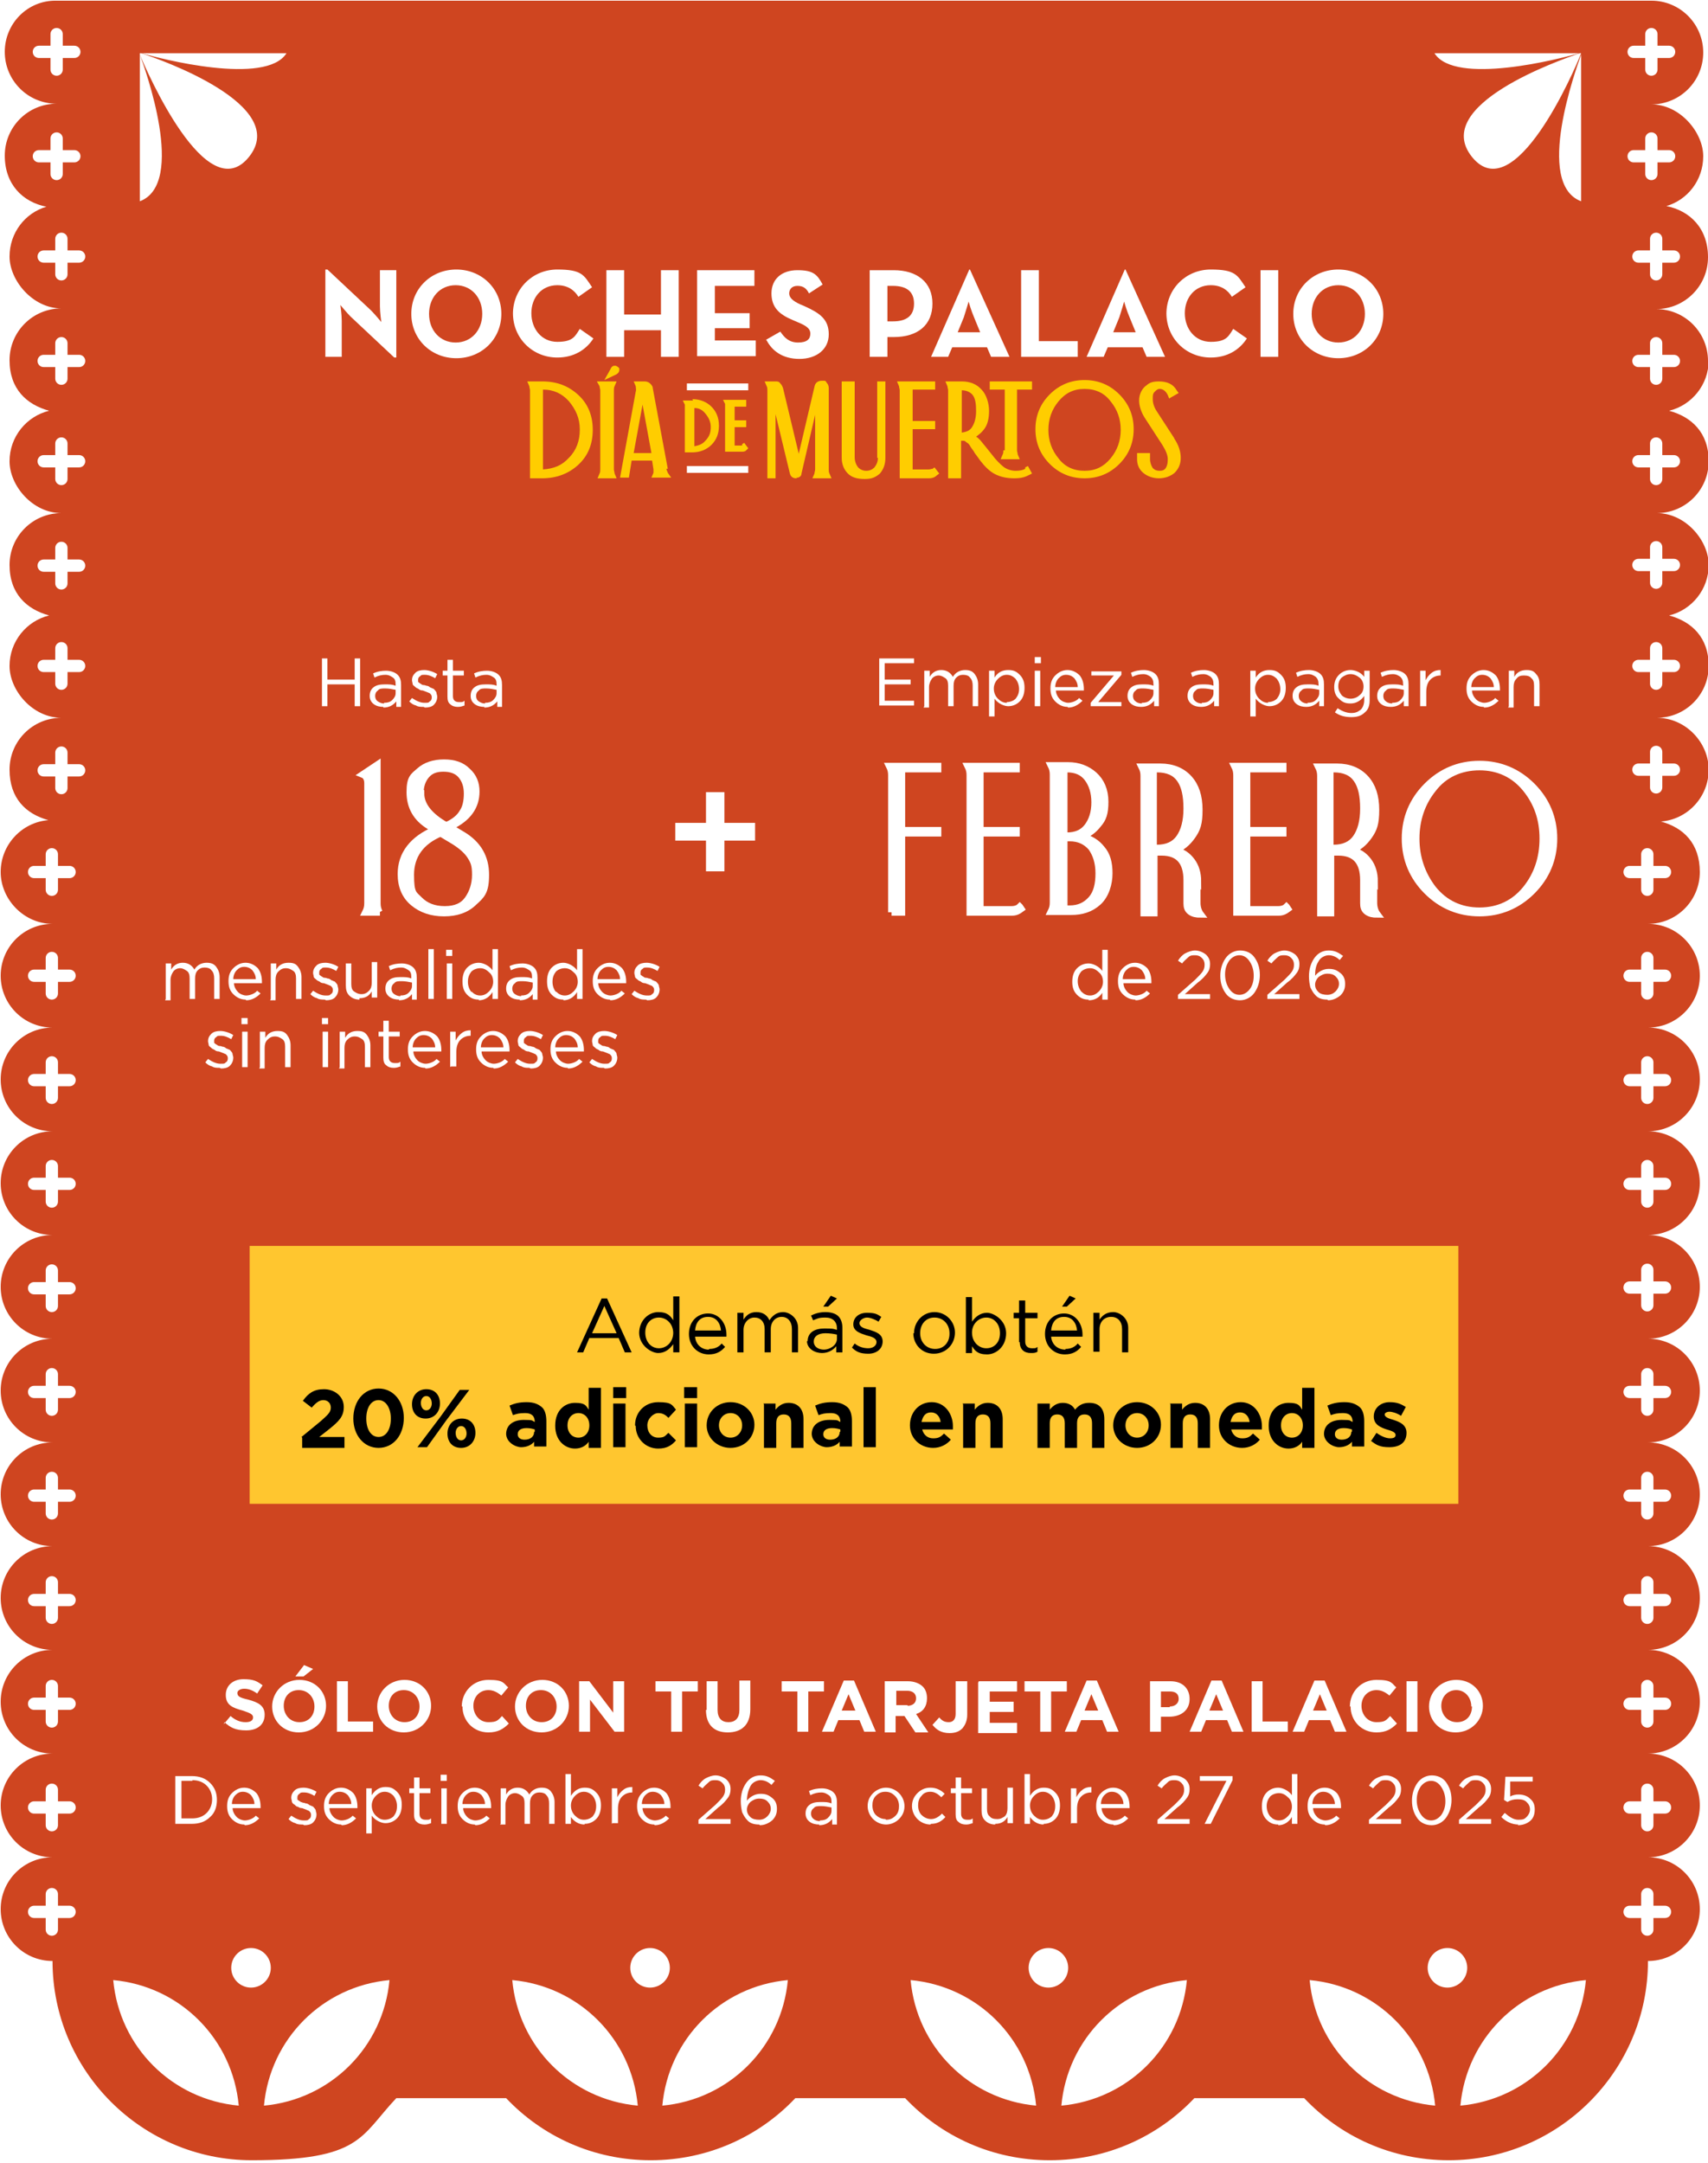 <?xml version="1.0" encoding="UTF-8"?>
<svg id="Capa_1" xmlns="http://www.w3.org/2000/svg" xmlns:xlink="http://www.w3.org/1999/xlink" version="1.1" viewBox="0 0 250.4 317">
  <!-- Generator: Adobe Illustrator 29.8.1, SVG Export Plug-In . SVG Version: 2.1.1 Build 2)  -->
  <defs>
    <style>
      .st0 {
        filter: url(#drop-shadow-1);
      }

      .st1 {
        filter: url(#drop-shadow-2);
      }

      .st2 {
        fill: #ffc62f;
      }

      .st3 {
        fill: #cf4520;
      }

      .st4, .st5 {
        fill: #fff;
      }

      .st6 {
        fill: #ffcd00;
      }

      .st5 {
        stroke: #fff;
        stroke-miterlimit: 10;
      }
    </style>
    <filter id="drop-shadow-1" x="50.8" y="109.6" width="20.9" height="24.7" filterUnits="userSpaceOnUse">
      <feOffset dx="1.5" dy="1.5"/>
      <feGaussianBlur result="blur" stdDeviation="0"/>
      <feFlood flood-color="#000" flood-opacity=".4"/>
      <feComposite in2="blur" operator="in"/>
      <feComposite in="SourceGraphic"/>
    </filter>
    <filter id="drop-shadow-2" x="128.1" y="110" width="100.3" height="24.4" filterUnits="userSpaceOnUse">
      <feOffset dx="1.5" dy="1.5"/>
      <feGaussianBlur result="blur1" stdDeviation="0"/>
      <feFlood flood-color="#000" flood-opacity=".4"/>
      <feComposite in2="blur1" operator="in"/>
      <feComposite in="SourceGraphic"/>
    </filter>
  </defs>
  <path class="st3" d="M250.4,52.9c0-4.2-3.4-7.6-7.6-7.6,4.2,0,7.6-3.4,7.6-7.6s-2.6-6.8-6.1-7.5c3.1-.9,5.4-3.8,5.4-7.3s-3.4-7.6-7.6-7.6c4.2,0,7.6-3.4,7.6-7.6s-3.4-7.6-7.6-7.6H8.3C4.1,0,.7,3.4.7,7.6s3.4,7.6,7.6,7.6c-4.2,0-7.6,3.4-7.6,7.6s2.6,6.8,6.1,7.5c-3.1.9-5.4,3.8-5.4,7.3s3.4,7.6,7.6,7.6c-4.2,0-7.6,3.4-7.6,7.6s2.5,6.5,5.8,7.4c-3.3.8-5.8,3.8-5.8,7.4s3.4,7.6,7.6,7.6c-4.2,0-7.6,3.4-7.6,7.6s2.5,6.5,5.8,7.4c-3.3.8-5.8,3.8-5.8,7.4s3.4,7.6,7.6,7.6c-4.2,0-7.6,3.4-7.6,7.6s2.4,6.5,5.7,7.4c-3.9.3-7,3.6-7,7.6s3.4,7.6,7.6,7.6c-4.2,0-7.6,3.4-7.6,7.6s3.4,7.6,7.6,7.6c-4.2,0-7.6,3.4-7.6,7.6s3.4,7.6,7.6,7.6c-4.2,0-7.6,3.4-7.6,7.6s3.4,7.6,7.6,7.6c-4.2,0-7.6,3.4-7.6,7.6s3.4,7.6,7.6,7.6c-4.2,0-7.6,3.4-7.6,7.6s3.4,7.6,7.6,7.6c-4.2,0-7.6,3.4-7.6,7.6s3.4,7.6,7.6,7.6c-4.2,0-7.6,3.4-7.6,7.6s3.4,7.6,7.6,7.6c-4.2,0-7.6,3.4-7.6,7.6s3.4,7.6,7.6,7.6c-4.2,0-7.6,3.4-7.6,7.6s3.4,7.6,7.6,7.6c-4.2,0-7.6,3.4-7.6,7.6s3.4,7.6,7.6,7.6c0,16.1,13.1,29.2,29.2,29.2s15.9-3.5,21.2-9.1h16.1c5.3,5.6,12.8,9.1,21.2,9.1s15.9-3.5,21.2-9.1h16.1c5.3,5.6,12.8,9.1,21.2,9.1s15.9-3.5,21.2-9.1h16.1c5.3,5.6,12.8,9.1,21.2,9.1,16.1,0,29.2-13.1,29.2-29.2,4.2,0,7.6-3.4,7.6-7.6s-3.4-7.6-7.6-7.6c4.2,0,7.6-3.4,7.6-7.6s-3.4-7.6-7.6-7.6c4.2,0,7.6-3.4,7.6-7.6s-3.4-7.6-7.6-7.6c4.2,0,7.6-3.4,7.6-7.6s-3.4-7.6-7.6-7.6c4.2,0,7.6-3.4,7.6-7.6s-3.4-7.6-7.6-7.6c4.2,0,7.6-3.4,7.6-7.6s-3.4-7.6-7.6-7.6c4.2,0,7.6-3.4,7.6-7.6s-3.4-7.6-7.6-7.6c4.2,0,7.6-3.4,7.6-7.6s-3.4-7.6-7.6-7.6c4.2,0,7.6-3.4,7.6-7.6s-3.4-7.6-7.6-7.6c4.2,0,7.6-3.4,7.6-7.6s-3.4-7.6-7.6-7.6c4.2,0,7.6-3.4,7.6-7.6s-2.4-6.5-5.7-7.4c3.9-.3,7-3.6,7-7.6s-3.4-7.6-7.6-7.6c4.2,0,7.6-3.4,7.6-7.6s-2.5-6.5-5.8-7.4c3.3-.8,5.8-3.8,5.8-7.4s-3.4-7.6-7.6-7.6c4.2,0,7.6-3.4,7.6-7.6s-2.5-6.5-5.8-7.4c3.3-.8,5.8-3.8,5.8-7.4ZM7.4,10.2v-1.7h-1.7c-.5,0-.9-.4-.9-.9s.4-.9.9-.9h1.7v-1.7c0-.5.4-.9.9-.9s.9.4.9.9v1.7h1.7c.5,0,.9.4.9.9s-.4.9-.9.9h-1.7v1.7c0,.5-.4.9-.9.9s-.9-.4-.9-.9ZM5.7,23.8c-.5,0-.9-.4-.9-.9s.4-.9.9-.9h1.7v-1.7c0-.5.4-.9.9-.9s.9.4.9.9v1.7h1.7c.5,0,.9.4.9.9s-.4.9-.9.9h-1.7v1.7c0,.5-.4.9-.9.9s-.9-.4-.9-.9v-1.7h-1.7ZM10.2,281.1h-1.7v1.7c0,.5-.4.9-.9.9s-.9-.4-.9-.9v-1.7h-1.7c-.5,0-.9-.4-.9-.9s.4-.9.9-.9h1.7v-1.7c0-.5.4-.9.9-.9s.9.4.9.9v1.7h1.7c.5,0,.9.4.9.9s-.4.9-.9.9ZM10.2,265.8h-1.7v1.7c0,.5-.4.9-.9.9s-.9-.4-.9-.9v-1.7h-1.7c-.5,0-.9-.4-.9-.9s.4-.9.9-.9h1.7v-1.7c0-.5.4-.9.9-.9s.9.4.9.9v1.7h1.7c.5,0,.9.4.9.9s-.4.9-.9.9ZM10.2,250.6h-1.7v1.7c0,.5-.4.9-.9.9s-.9-.4-.9-.9v-1.7h-1.7c-.5,0-.9-.4-.9-.9s.4-.9.9-.9h1.7v-1.7c0-.5.4-.9.9-.9s.9.4.9.9v1.7h1.7c.5,0,.9.4.9.9s-.4.9-.9.9ZM10.2,235.4h-1.7v1.7c0,.5-.4.9-.9.9s-.9-.4-.9-.9v-1.7h-1.7c-.5,0-.9-.4-.9-.9s.4-.9.9-.9h1.7v-1.7c0-.5.4-.9.9-.9s.9.4.9.9v1.7h1.7c.5,0,.9.4.9.9s-.4.9-.9.9ZM10.2,220.1h-1.7v1.7c0,.5-.4.9-.9.9s-.9-.4-.9-.9v-1.7h-1.7c-.5,0-.9-.4-.9-.9s.4-.9.9-.9h1.7v-1.7c0-.5.4-.9.9-.9s.9.4.9.9v1.7h1.7c.5,0,.9.4.9.9s-.4.9-.9.9ZM10.2,204.9h-1.7v1.7c0,.5-.4.9-.9.9s-.9-.4-.9-.9v-1.7h-1.7c-.5,0-.9-.4-.9-.9s.4-.9.9-.9h1.7v-1.7c0-.5.4-.9.9-.9s.9.4.9.9v1.7h1.7c.5,0,.9.4.9.9s-.4.9-.9.9ZM10.2,189.7h-1.7v1.7c0,.5-.4.9-.9.9s-.9-.4-.9-.9v-1.7h-1.7c-.5,0-.9-.4-.9-.9s.4-.9.9-.9h1.7v-1.7c0-.5.4-.9.9-.9s.9.4.9.9v1.7h1.7c.5,0,.9.4.9.9s-.4.9-.9.9ZM10.2,174.4h-1.7v1.7c0,.5-.4.9-.9.9s-.9-.4-.9-.9v-1.7h-1.7c-.5,0-.9-.4-.9-.9s.4-.9.9-.9h1.7v-1.7c0-.5.4-.9.9-.9s.9.4.9.9v1.7h1.7c.5,0,.9.4.9.9s-.4.9-.9.9ZM10.2,159.2h-1.7v1.7c0,.5-.4.9-.9.9s-.9-.4-.9-.9v-1.7h-1.7c-.5,0-.9-.4-.9-.9s.4-.9.9-.9h1.7v-1.7c0-.5.4-.9.9-.9s.9.4.9.9v1.7h1.7c.5,0,.9.4.9.9s-.4.9-.9.9ZM10.2,143.9h-1.7v1.7c0,.5-.4.9-.9.9s-.9-.4-.9-.9v-1.7h-1.7c-.5,0-.9-.4-.9-.9s.4-.9.9-.9h1.7v-1.7c0-.5.4-.9.9-.9s.9.4.9.9v1.7h1.7c.5,0,.9.4.9.9s-.4.9-.9.9ZM10.2,128.7h-1.7v1.7c0,.5-.4.9-.9.9s-.9-.4-.9-.9v-1.7h-1.7c-.5,0-.9-.4-.9-.9s.4-.9.9-.9h1.7v-1.7c0-.5.4-.9.9-.9s.9.4.9.9v1.7h1.7c.5,0,.9.4.9.9s-.4.9-.9.9ZM11.6,113.8h-1.7v1.7c0,.5-.4.9-.9.9s-.9-.4-.9-.9v-1.7h-1.7c-.5,0-.9-.4-.9-.9s.4-.9.9-.9h1.7v-1.7c0-.5.4-.9.9-.9s.9.4.9.9v1.7h1.7c.5,0,.9.4.9.9s-.4.9-.9.9ZM11.6,98.5h-1.7v1.7c0,.5-.4.9-.9.9s-.9-.4-.9-.9v-1.7h-1.7c-.5,0-.9-.4-.9-.9s.4-.9.9-.9h1.7v-1.7c0-.5.4-.9.9-.9s.9.4.9.9v1.7h1.7c.5,0,.9.4.9.9s-.4.9-.9.9ZM11.6,83.8h-1.7v1.7c0,.5-.4.9-.9.9s-.9-.4-.9-.9v-1.7h-1.7c-.5,0-.9-.4-.9-.9s.4-.9.9-.9h1.7v-1.7c0-.5.4-.9.9-.9s.9.4.9.9v1.7h1.7c.5,0,.9.4.9.9s-.4.9-.9.9ZM11.6,68.5h-1.7v1.7c0,.5-.4.9-.9.9s-.9-.4-.9-.9v-1.7h-1.7c-.5,0-.9-.4-.9-.9s.4-.9.9-.9h1.7v-1.7c0-.5.4-.9.9-.9s.9.4.9.9v1.7h1.7c.5,0,.9.4.9.9s-.4.9-.9.9ZM11.6,53.8h-1.7v1.7c0,.5-.4.9-.9.9s-.9-.4-.9-.9v-1.7h-1.7c-.5,0-.9-.4-.9-.9s.4-.9.9-.9h1.7v-1.7c0-.5.4-.9.9-.9s.9.4.9.9v1.7h1.7c.5,0,.9.4.9.9s-.4.9-.9.9ZM11.6,38.5h-1.7v1.7c0,.5-.4.9-.9.9s-.9-.4-.9-.9v-1.7h-1.7c-.5,0-.9-.4-.9-.9s.4-.9.9-.9h1.7v-1.7c0-.5.4-.9.9-.9s.9.4.9.9v1.7h1.7c.5,0,.9.4.9.9s-.4.9-.9.9ZM42,7.8c-3,4.8-18.6.8-21.2,0h21.2ZM20.5,7.8h.2c2.8.9,21.9,7.6,15.8,15.2-6.2,7.7-15-12.6-16-15h0ZM20.5,8c.7,1.9,6.9,18.9,0,21.5V8ZM16.6,290.2c9.8.9,17.5,8.6,18.4,18.4-9.8-.9-17.5-8.6-18.4-18.4ZM33.9,288.4c0-1.6,1.3-2.9,2.9-2.9s2.9,1.3,2.9,2.9-1.3,2.9-2.9,2.9-2.9-1.3-2.9-2.9ZM38.7,308.6c.9-9.8,8.6-17.5,18.4-18.4-.9,9.8-8.6,17.5-18.4,18.4ZM75.1,290.2c9.8.9,17.5,8.6,18.4,18.4-9.8-.9-17.5-8.6-18.4-18.4ZM92.4,288.4c0-1.6,1.3-2.9,2.9-2.9s2.9,1.3,2.9,2.9-1.3,2.9-2.9,2.9-2.9-1.3-2.9-2.9ZM97.1,308.6c.9-9.8,8.6-17.5,18.4-18.4-.9,9.8-8.6,17.5-18.4,18.4ZM133.5,290.2c9.8.9,17.5,8.6,18.4,18.4-9.8-.9-17.5-8.6-18.4-18.4ZM150.8,288.4c0-1.6,1.3-2.9,2.9-2.9s2.9,1.3,2.9,2.9-1.3,2.9-2.9,2.9-2.9-1.3-2.9-2.9ZM155.6,308.6c.9-9.8,8.6-17.5,18.4-18.4-.9,9.8-8.6,17.5-18.4,18.4ZM231.8,7.8h0c-1,2.6-9.8,22.9-16,15.2-6.1-7.6,12.9-14.2,15.8-15.2h.2ZM231.8,8v21.5c-6.9-2.6-.7-19.5,0-21.5ZM231.5,7.8c-2.7.8-18.2,4.8-21.2,0h21.2ZM192,290.2c9.8.9,17.5,8.6,18.4,18.4-9.8-.9-17.5-8.6-18.4-18.4ZM209.3,288.4c0-1.6,1.3-2.9,2.9-2.9s2.9,1.3,2.9,2.9-1.3,2.9-2.9,2.9-2.9-1.3-2.9-2.9ZM214.1,308.6c.9-9.8,8.6-17.5,18.4-18.4-.9,9.8-8.6,17.5-18.4,18.4ZM245.4,36.7c.5,0,.9.4.9.9s-.4.9-.9.9h-1.7v1.7c0,.5-.4.9-.9.9s-.9-.4-.9-.9v-1.7h-1.7c-.5,0-.9-.4-.9-.9s.4-.9.9-.9h1.7v-1.7c0-.5.4-.9.9-.9s.9.4.9.9v1.7h1.7ZM239.5,6.7h1.7v-1.7c0-.5.4-.9.9-.9s.9.4.9.9v1.7h1.7c.5,0,.9.4.9.9s-.4.9-.9.9h-1.7v1.7c0,.5-.4.9-.9.9s-.9-.4-.9-.9v-1.7h-1.7c-.5,0-.9-.4-.9-.9s.4-.9.9-.9ZM239.5,22h1.7v-1.7c0-.5.4-.9.9-.9s.9.4.9.9v1.7h1.7c.5,0,.9.4.9.9s-.4.9-.9.9h-1.7v1.7c0,.5-.4.9-.9.9s-.9-.4-.9-.9v-1.7h-1.7c-.5,0-.9-.4-.9-.9s.4-.9.9-.9ZM242.4,277.6v1.7h1.7c.5,0,.9.4.9.9s-.4.9-.9.9h-1.7v1.7c0,.5-.4.9-.9.9s-.9-.4-.9-.9v-1.7h-1.7c-.5,0-.9-.4-.9-.9s.4-.9.9-.9h1.7v-1.7c0-.5.4-.9.9-.9s.9.4.9.9ZM242.4,262.3v1.7h1.7c.5,0,.9.4.9.9s-.4.9-.9.9h-1.7v1.7c0,.5-.4.9-.9.9s-.9-.4-.9-.9v-1.7h-1.7c-.5,0-.9-.4-.9-.9s.4-.9.9-.9h1.7v-1.7c0-.5.4-.9.9-.9s.9.4.9.9ZM242.4,247.1v1.7h1.7c.5,0,.9.4.9.9s-.4.9-.9.9h-1.7v1.7c0,.5-.4.9-.9.9s-.9-.4-.9-.9v-1.7h-1.7c-.5,0-.9-.4-.9-.9s.4-.9.9-.9h1.7v-1.7c0-.5.4-.9.9-.9s.9.4.9.9ZM242.4,231.9v1.7h1.7c.5,0,.9.4.9.9s-.4.9-.9.9h-1.7v1.7c0,.5-.4.9-.9.9s-.9-.4-.9-.9v-1.7h-1.7c-.5,0-.9-.4-.9-.9s.4-.9.9-.9h1.7v-1.7c0-.5.4-.9.9-.9s.9.4.9.9ZM242.4,216.6v1.7h1.7c.5,0,.9.4.9.9s-.4.9-.9.9h-1.7v1.7c0,.5-.4.9-.9.9s-.9-.4-.9-.9v-1.7h-1.7c-.5,0-.9-.4-.9-.9s.4-.9.9-.9h1.7v-1.7c0-.5.4-.9.9-.9s.9.4.9.9ZM242.4,201.4v1.7h1.7c.5,0,.9.4.9.9s-.4.9-.9.9h-1.7v1.7c0,.5-.4.9-.9.9s-.9-.4-.9-.9v-1.7h-1.7c-.5,0-.9-.4-.9-.9s.4-.9.9-.9h1.7v-1.7c0-.5.4-.9.9-.9s.9.4.9.9ZM242.4,186.1v1.7h1.7c.5,0,.9.4.9.9s-.4.9-.9.9h-1.7v1.7c0,.5-.4.9-.9.9s-.9-.4-.9-.9v-1.7h-1.7c-.5,0-.9-.4-.9-.9s.4-.9.9-.9h1.7v-1.7c0-.5.4-.9.9-.9s.9.4.9.9ZM242.4,170.9v1.7h1.7c.5,0,.9.4.9.9s-.4.9-.9.9h-1.7v1.7c0,.5-.4.9-.9.9s-.9-.4-.9-.9v-1.7h-1.7c-.5,0-.9-.4-.9-.9s.4-.9.9-.9h1.7v-1.7c0-.5.4-.9.9-.9s.9.4.9.9ZM242.4,155.7v1.7h1.7c.5,0,.9.4.9.9s-.4.9-.9.9h-1.7v1.7c0,.5-.4.9-.9.9s-.9-.4-.9-.9v-1.7h-1.7c-.5,0-.9-.4-.9-.9s.4-.9.9-.9h1.7v-1.7c0-.5.4-.9.9-.9s.9.4.9.9ZM242.4,140.4v1.7h1.7c.5,0,.9.4.9.9s-.4.9-.9.9h-1.7v1.7c0,.5-.4.9-.9.9s-.9-.4-.9-.9v-1.7h-1.7c-.5,0-.9-.4-.9-.9s.4-.9.9-.9h1.7v-1.7c0-.5.4-.9.9-.9s.9.4.9.9ZM244.1,126.9c.5,0,.9.4.9.9s-.4.9-.9.9h-1.7v1.7c0,.5-.4.9-.9.9s-.9-.4-.9-.9v-1.7h-1.7c-.5,0-.9-.4-.9-.9s.4-.9.9-.9h1.7v-1.7c0-.5.4-.9.9-.9s.9.4.9.9v1.7h1.7ZM243.7,110.2v1.7h1.7c.5,0,.9.4.9.9s-.4.9-.9.9h-1.7v1.7c0,.5-.4.9-.9.9s-.9-.4-.9-.9v-1.7h-1.7c-.5,0-.9-.4-.9-.9s.4-.9.9-.9h1.7v-1.7c0-.5.4-.9.9-.9s.9.4.9.9ZM245.4,96.7c.5,0,.9.4.9.9s-.4.9-.9.9h-1.7v1.7c0,.5-.4.9-.9.9s-.9-.4-.9-.9v-1.7h-1.7c-.5,0-.9-.4-.9-.9s.4-.9.9-.9h1.7v-1.7c0-.5.4-.9.9-.9s.9.4.9.9v1.7h1.7ZM243.7,80.2v1.7h1.7c.5,0,.9.4.9.9s-.4.9-.9.9h-1.7v1.7c0,.5-.4.9-.9.9s-.9-.4-.9-.9v-1.7h-1.7c-.5,0-.9-.4-.9-.9s.4-.9.9-.9h1.7v-1.7c0-.5.4-.9.9-.9s.9.4.9.9ZM245.4,66.7c.5,0,.9.4.9.9s-.4.9-.9.9h-1.7v1.7c0,.5-.4.9-.9.9s-.9-.4-.9-.9v-1.7h-1.7c-.5,0-.9-.4-.9-.9s.4-.9.9-.9h1.7v-1.7c0-.5.4-.9.9-.9s.9.4.9.9v1.7h1.7ZM245.4,53.8h-1.7v1.7c0,.5-.4.9-.9.9s-.9-.4-.9-.9v-1.7h-1.7c-.5,0-.9-.4-.9-.9s.4-.9.9-.9h1.7v-1.7c0-.5.4-.9.9-.9s.9.4.9.9v1.7h1.7c.5,0,.9.4.9.9s-.4.9-.9.9Z"/>
  <g>
    <path class="st4" d="M25.7,267.3v-7h2.4c1.1,0,2,.3,2.7,1,.7.7,1,1.5,1,2.5h0c0,1-.3,1.9-1,2.5-.7.7-1.6,1-2.7,1h-2.4ZM28.2,261h-1.6v5.5h1.6c.9,0,1.6-.3,2.1-.8.5-.5.8-1.2.8-2h0c0-.8-.3-1.5-.8-2-.5-.5-1.2-.8-2.1-.8Z"/>
    <path class="st4" d="M35.8,267.4c-.7,0-1.3-.3-1.8-.8-.5-.5-.7-1.1-.7-1.9h0c0-.8.2-1.4.7-1.9s1.1-.8,1.8-.8,1.3.3,1.8.8c.4.5.6,1.2.6,2s0,.2,0,.2h-4.1c0,.5.3,1,.6,1.3.3.3.8.5,1.2.5s1.2-.2,1.6-.7l.5.4c-.6.6-1.3,1-2.1,1ZM34,264.4h3.3c0-.5-.2-.9-.5-1.3-.3-.3-.7-.5-1.2-.5s-.8.2-1.1.5c-.3.3-.5.8-.5,1.3Z"/>
    <path class="st4" d="M44.4,267.4c-.4,0-.8,0-1.1-.2-.4-.1-.7-.3-1-.6l.4-.5c.6.4,1.2.7,1.8.7s.6,0,.8-.2c.2-.1.3-.3.3-.6h0c0-.3-.1-.4-.3-.6-.2-.1-.5-.2-1-.4-.3,0-.5-.1-.6-.2-.2,0-.3-.1-.5-.3-.2-.1-.3-.2-.4-.4,0-.2-.1-.4-.1-.6h0c0-.5.2-.8.5-1.1s.8-.4,1.3-.4,1.3.2,1.9.6l-.3.6c-.5-.3-1-.5-1.5-.5s-.5,0-.7.2c-.2.1-.3.3-.3.5h0c0,.1,0,.2,0,.3s.1.1.2.2c0,0,.2.1.3.2.1,0,.3.1.3.1,0,0,.2,0,.4.1.2,0,.4.1.5.2s.3.1.4.2c.2,0,.3.2.4.3,0,0,.2.2.2.4,0,.1.1.3.1.5h0c0,.5-.2.9-.5,1.2s-.8.4-1.3.4Z"/>
    <path class="st4" d="M50,267.4c-.7,0-1.3-.3-1.8-.8-.5-.5-.7-1.1-.7-1.9h0c0-.8.2-1.4.7-1.9s1.1-.8,1.8-.8,1.3.3,1.8.8c.4.5.6,1.2.6,2s0,.2,0,.2h-4.1c0,.5.3,1,.6,1.3.3.3.8.5,1.2.5s1.2-.2,1.6-.7l.5.4c-.6.6-1.3,1-2.1,1ZM48.2,264.4h3.3c0-.5-.2-.9-.5-1.3-.3-.3-.7-.5-1.2-.5s-.8.2-1.1.5c-.3.3-.5.8-.5,1.3Z"/>
    <path class="st4" d="M53.7,268.9v-6.8h.8v1c.5-.8,1.2-1.2,2-1.2s1.2.2,1.7.7.7,1.1.7,1.9h0c0,.8-.2,1.5-.7,2-.5.5-1.1.7-1.7.7s-1.5-.4-2-1.1v2.6h-.8ZM56.4,266.7c.5,0,1-.2,1.3-.5.3-.4.5-.8.5-1.5h0c0-.6-.2-1.1-.5-1.5-.4-.4-.8-.6-1.3-.6s-.9.2-1.3.6c-.4.4-.6.9-.6,1.4h0c0,.6.2,1.1.6,1.5.4.4.8.6,1.3.6Z"/>
    <path class="st4" d="M62.2,267.4c-.4,0-.8-.1-1.1-.4-.3-.2-.4-.6-.4-1.1v-3.1h-.7v-.7h.7v-1.6h.8v1.6h1.6v.7h-1.6v3c0,.6.3.9.9.9s.5,0,.8-.2v.7c-.3.1-.6.2-.9.2Z"/>
    <path class="st4" d="M64.6,261v-.9h.9v.9h-.9ZM64.7,267.3v-5.2h.8v5.2h-.8Z"/>
    <path class="st4" d="M69.6,267.4c-.7,0-1.3-.3-1.8-.8-.5-.5-.7-1.1-.7-1.9h0c0-.8.2-1.4.7-1.9s1.1-.8,1.8-.8,1.3.3,1.8.8c.4.5.6,1.2.6,2s0,.2,0,.2h-4.1c0,.5.3,1,.6,1.3.3.3.8.5,1.2.5s1.2-.2,1.6-.7l.5.4c-.6.6-1.3,1-2.1,1ZM67.8,264.4h3.3c0-.5-.2-.9-.5-1.3-.3-.3-.7-.5-1.2-.5s-.8.2-1.1.5c-.3.3-.5.8-.5,1.3Z"/>
    <path class="st4" d="M73.4,267.3v-5.2h.8v.9c.4-.7,1-1,1.7-1s1.3.3,1.7,1c.4-.7,1.1-1,1.8-1s1.1.2,1.4.6c.3.4.5.9.5,1.5v3.2h-.8v-3c0-.5-.1-.9-.4-1.2-.2-.3-.6-.4-1-.4s-.7.1-1,.4c-.3.3-.4.7-.4,1.2v3h-.8v-3c0-.5-.1-.9-.4-1.1s-.6-.4-1-.4-.8.2-1,.5-.4.7-.4,1.2v2.9h-.8Z"/>
    <path class="st4" d="M85.7,267.4c-.8,0-1.5-.4-2-1.1v1h-.8v-7.3h.8v3.2c.5-.8,1.2-1.2,2-1.2s1.2.2,1.7.7.7,1.1.7,1.9h0c0,.8-.2,1.5-.7,2-.5.5-1.1.7-1.7.7ZM85.6,266.7c.5,0,1-.2,1.3-.5.3-.4.5-.8.5-1.5h0c0-.6-.2-1.1-.5-1.5-.4-.4-.8-.6-1.3-.6s-.9.2-1.3.6c-.4.4-.6.9-.6,1.4h0c0,.6.2,1.1.6,1.5.4.4.8.6,1.3.6Z"/>
    <path class="st4" d="M89.7,267.3v-5.2h.8v1.3c.2-.4.5-.8.9-1.1.4-.3.8-.4,1.3-.4v.8h0c-.6,0-1.1.2-1.5.6-.4.4-.6,1-.6,1.8v2.1h-.8Z"/>
    <path class="st4" d="M95.9,267.4c-.7,0-1.3-.3-1.8-.8-.5-.5-.7-1.1-.7-1.9h0c0-.8.2-1.4.7-1.9s1.1-.8,1.8-.8,1.3.3,1.8.8c.4.5.6,1.2.6,2s0,.2,0,.2h-4.1c0,.5.3,1,.6,1.3.3.3.8.5,1.2.5s1.2-.2,1.6-.7l.5.4c-.6.6-1.3,1-2.1,1ZM94.1,264.4h3.3c0-.5-.2-.9-.5-1.3-.3-.3-.7-.5-1.2-.5s-.8.2-1.1.5c-.3.3-.5.8-.5,1.3Z"/>
    <path class="st4" d="M102.4,267.3v-.6l2.5-2.2c.5-.5.9-.9,1.1-1.2.2-.3.3-.6.3-1s-.1-.7-.4-1-.6-.4-1-.4-.7,0-1,.3-.6.5-.9.9l-.6-.4c.3-.5.7-.9,1.1-1.1.4-.2.9-.4,1.4-.4s1.1.2,1.6.6c.4.4.6.8.6,1.4h0c0,.5-.1.9-.4,1.3s-.7.9-1.4,1.4l-1.9,1.7h3.7v.7h-4.9Z"/>
    <path class="st4" d="M111.3,267.4c-.8,0-1.4-.2-1.8-.7-.3-.3-.5-.7-.7-1.1-.1-.4-.2-1-.2-1.6h0c0-1.1.3-2,.8-2.7.5-.7,1.2-1.1,2.1-1.1s1.4.3,2.1.8l-.5.6c-.5-.5-1.1-.7-1.6-.7s-1.2.3-1.5.9-.5,1.3-.5,2.1h0c.5-.6,1.2-1,2-1s1.2.2,1.7.6c.5.4.7.9.7,1.6h0c0,.7-.2,1.2-.7,1.7-.5.4-1.1.7-1.8.7ZM111.3,266.7c.5,0,.9-.2,1.2-.5.3-.3.5-.7.5-1.1h0c0-.5-.2-.8-.5-1.1-.3-.3-.7-.4-1.2-.4s-.9.2-1.3.5c-.3.3-.5.7-.5,1.1h0c0,.5.2.8.5,1.1.3.3.8.4,1.3.4Z"/>
    <path class="st4" d="M120.1,267.4c-.5,0-1-.1-1.4-.4-.4-.3-.6-.7-.6-1.2h0c0-.6.2-1,.6-1.3.4-.3.9-.4,1.6-.4s1.1,0,1.6.2v-.2c0-.5-.1-.8-.4-1s-.6-.4-1.1-.4-1,.1-1.6.4l-.2-.6c.6-.3,1.3-.4,1.9-.4s1.3.2,1.7.6c.4.4.5.9.5,1.5v3.2h-.7v-.8c-.5.6-1.1.9-1.9.9ZM120.2,266.8c.5,0,.9-.1,1.2-.4.3-.3.5-.6.5-1v-.5c-.5-.1-1-.2-1.5-.2s-.9,0-1.1.3c-.3.2-.4.5-.4.8h0c0,.3.1.6.4.8.2.2.6.3.9.3Z"/>
    <path class="st4" d="M131.8,266.6c-.5.5-1.2.8-1.9.8s-1.4-.3-1.9-.8c-.5-.5-.8-1.2-.8-1.9h0c0-.8.3-1.4.8-1.9.5-.5,1.2-.8,1.9-.8s1.4.3,1.9.8c.5.5.8,1.2.8,1.9h0c0,.8-.3,1.4-.8,1.9ZM129.9,266.7c.6,0,1-.2,1.4-.6.4-.4.5-.9.5-1.4h0c0-.6-.2-1.1-.6-1.5-.4-.4-.8-.6-1.4-.6s-1,.2-1.4.6c-.4.4-.5.9-.5,1.4h0c0,.6.2,1.1.5,1.4s.8.6,1.4.6Z"/>
    <path class="st4" d="M136.4,267.4c-.7,0-1.4-.3-1.9-.8-.5-.5-.8-1.2-.8-1.9h0c0-.8.3-1.4.8-1.9.5-.5,1.1-.8,1.9-.8s1.5.3,2.1.9l-.5.5c-.5-.5-1-.8-1.6-.8s-1,.2-1.3.6c-.4.4-.5.9-.5,1.4h0c0,.6.2,1.1.5,1.4s.8.6,1.4.6,1.1-.3,1.6-.8l.5.5c-.6.7-1.3,1-2.1,1Z"/>
    <path class="st4" d="M141.6,267.4c-.4,0-.8-.1-1.1-.4-.3-.2-.4-.6-.4-1.1v-3.1h-.7v-.7h.7v-1.6h.8v1.6h1.6v.7h-1.6v3c0,.6.3.9.9.9s.5,0,.8-.2v.7c-.3.1-.6.2-.9.2Z"/>
    <path class="st4" d="M145.9,267.4c-.6,0-1.1-.2-1.5-.6-.4-.4-.5-.9-.5-1.5v-3.2h.8v3c0,.5.1.9.4,1.1.2.3.6.4,1.1.4s.8-.2,1.1-.4c.3-.3.4-.7.4-1.2v-3h.8v5.2h-.8v-.9c-.4.7-1,1-1.8,1Z"/>
    <path class="st4" d="M153,267.4c-.8,0-1.5-.4-2-1.1v1h-.8v-7.3h.8v3.2c.5-.8,1.2-1.2,2-1.2s1.2.2,1.7.7.7,1.1.7,1.9h0c0,.8-.2,1.5-.7,2-.5.5-1.1.7-1.7.7ZM152.9,266.7c.5,0,1-.2,1.3-.5.3-.4.5-.8.5-1.5h0c0-.6-.2-1.1-.5-1.5-.4-.4-.8-.6-1.3-.6s-.9.2-1.3.6c-.4.4-.6.9-.6,1.4h0c0,.6.2,1.1.6,1.5.4.4.8.6,1.3.6Z"/>
    <path class="st4" d="M157,267.3v-5.2h.8v1.3c.2-.4.5-.8.9-1.1.4-.3.8-.4,1.3-.4v.8h0c-.6,0-1.1.2-1.5.6-.4.4-.6,1-.6,1.8v2.1h-.8Z"/>
    <path class="st4" d="M163.2,267.4c-.7,0-1.3-.3-1.8-.8-.5-.5-.7-1.1-.7-1.9h0c0-.8.2-1.4.7-1.9s1.1-.8,1.8-.8,1.3.3,1.8.8c.4.5.6,1.2.6,2s0,.2,0,.2h-4.1c0,.5.3,1,.6,1.3.3.3.8.5,1.2.5s1.2-.2,1.6-.7l.5.4c-.6.6-1.3,1-2.1,1ZM161.4,264.4h3.3c0-.5-.2-.9-.5-1.3-.3-.3-.7-.5-1.2-.5s-.8.2-1.1.5c-.3.3-.5.8-.5,1.3Z"/>
    <path class="st4" d="M169.7,267.3v-.6l2.5-2.2c.5-.5.9-.9,1.1-1.2.2-.3.3-.6.3-1s-.1-.7-.4-1-.6-.4-1-.4-.7,0-1,.3-.6.5-.9.9l-.6-.4c.3-.5.7-.9,1.1-1.1.4-.2.9-.4,1.4-.4s1.1.2,1.6.6c.4.4.6.8.6,1.4h0c0,.5-.1.9-.4,1.3s-.7.9-1.4,1.4l-1.9,1.7h3.7v.7h-4.9Z"/>
    <path class="st4" d="M176.6,267.3l3.2-6.3h-3.9v-.7h4.8v.6l-3.2,6.4h-.9Z"/>
    <path class="st4" d="M187.4,267.4c-.7,0-1.2-.2-1.7-.7s-.7-1.1-.7-2h0c0-.8.2-1.5.7-2,.5-.5,1.1-.7,1.7-.7s1.5.4,2,1.1v-3.1h.8v7.3h-.8v-1c-.5.8-1.2,1.2-2,1.2ZM186.2,266.2c.4.4.8.6,1.3.6s.9-.2,1.3-.6c.4-.4.6-.9.6-1.4h0c0-.6-.2-1.1-.6-1.4-.4-.4-.8-.6-1.3-.6s-1,.2-1.3.5c-.3.4-.5.8-.5,1.4h0c0,.6.2,1.1.5,1.5Z"/>
    <path class="st4" d="M194.2,267.4c-.7,0-1.3-.3-1.8-.8-.5-.5-.7-1.1-.7-1.9h0c0-.8.2-1.4.7-1.9s1.1-.8,1.8-.8,1.3.3,1.8.8c.4.5.6,1.2.6,2s0,.2,0,.2h-4.1c0,.5.3,1,.6,1.3.3.3.8.5,1.2.5s1.2-.2,1.6-.7l.5.4c-.6.6-1.3,1-2.1,1ZM192.4,264.4h3.3c0-.5-.2-.9-.5-1.3-.3-.3-.7-.5-1.2-.5s-.8.2-1.1.5c-.3.3-.5.8-.5,1.3Z"/>
    <path class="st4" d="M200.7,267.3v-.6l2.5-2.2c.5-.5.9-.9,1.1-1.2.2-.3.3-.6.3-1s-.1-.7-.4-1-.6-.4-1-.4-.7,0-1,.3-.6.5-.9.9l-.6-.4c.3-.5.7-.9,1.1-1.1.4-.2.9-.4,1.4-.4s1.1.2,1.6.6c.4.4.6.8.6,1.4h0c0,.5-.1.9-.4,1.3s-.7.9-1.4,1.4l-1.9,1.7h3.7v.7h-4.9Z"/>
    <path class="st4" d="M212,266.4c-.5.7-1.3,1.1-2.1,1.1s-1.6-.3-2.1-1c-.5-.7-.8-1.5-.8-2.6h0c0-1,.3-1.9.8-2.6.5-.7,1.3-1.1,2.1-1.1s1.6.3,2.1,1,.8,1.5.8,2.6h0c0,1-.3,1.9-.8,2.6ZM208.3,265.9c.4.6.9.9,1.5.9s1.1-.3,1.5-.8c.4-.6.6-1.2.6-2h0c0-.8-.2-1.5-.6-2.1s-.9-.9-1.5-.9-1.1.3-1.5.8c-.4.6-.6,1.2-.6,2h0c0,.8.2,1.5.6,2.1Z"/>
    <path class="st4" d="M213.9,267.3v-.6l2.5-2.2c.5-.5.9-.9,1.1-1.2.2-.3.3-.6.3-1s-.1-.7-.4-1-.6-.4-1-.4-.7,0-1,.3-.6.5-.9.9l-.6-.4c.3-.5.7-.9,1.1-1.1.4-.2.9-.4,1.4-.4s1.1.2,1.6.6c.4.4.6.8.6,1.4h0c0,.5-.1.9-.4,1.3s-.7.9-1.4,1.4l-1.9,1.7h3.7v.7h-4.9Z"/>
    <path class="st4" d="M222.6,267.4c-.9,0-1.8-.4-2.5-1.1l.5-.6c.7.6,1.3,1,2,1s.9-.1,1.2-.4.5-.7.5-1.1h0c0-.5-.2-.8-.5-1.1-.3-.3-.7-.4-1.3-.4s-1,.1-1.5.4l-.5-.3.2-3.4h4v.7h-3.3v2.2c.3-.2.8-.3,1.2-.3.7,0,1.3.2,1.7.6.5.4.7.9.7,1.6h0c0,.7-.2,1.3-.7,1.7s-1.1.6-1.8.6Z"/>
  </g>
  <g>
    <g>
      <path class="st4" d="M51.4,46.4c-.6-.6-1.5-1.7-1.5-1.7,0,0,.2,1.4.2,2.3v5.3h-2.4v-12.8h.3l6.4,6c.6.6,1.5,1.7,1.5,1.7,0,0-.2-1.4-.2-2.3v-5.3h2.4v12.8h-.3l-6.4-6Z"/>
      <path class="st4" d="M60.3,46c0-3.7,2.9-6.5,6.6-6.5s6.6,2.8,6.6,6.5-2.9,6.5-6.6,6.5-6.6-2.8-6.6-6.5ZM70.7,46c0-2.4-1.6-4.2-3.9-4.2s-3.9,1.8-3.9,4.2,1.6,4.2,3.9,4.2,3.9-1.8,3.9-4.2Z"/>
      <path class="st4" d="M75.2,46c0-3.7,2.9-6.5,6.5-6.5s3.9.8,5.1,2.6l-2,1.4c-.6-1-1.6-1.7-3.1-1.7-2.3,0-3.8,1.8-3.8,4.1s1.5,4.2,3.8,4.2,2.6-.8,3.3-1.9l2,1.4c-1.1,1.7-2.9,2.8-5.3,2.8-3.6,0-6.5-2.8-6.5-6.5Z"/>
      <path class="st4" d="M88.9,39.6h2.6v6.5h5.4v-6.5h2.6v12.7h-2.6v-3.9h-5.4v3.9h-2.6v-12.7Z"/>
      <path class="st4" d="M102.2,39.6h8.4v2.3h-5.8v4h5.1v2.2h-5.1v1.8h6v2.3h-8.6v-12.7Z"/>
      <path class="st4" d="M112.3,49.8l2.1-1.2c.6.9,1.3,1.6,2.6,1.6s1.8-.5,1.8-1.3-.7-1.2-1.9-1.7l-.7-.3c-1.9-.8-3.1-1.8-3.1-3.9s1.5-3.4,3.8-3.4,2.9.6,3.7,2.1l-2,1.3c-.4-.8-.9-1.1-1.7-1.1s-1.2.5-1.2,1.1.5,1.1,1.6,1.6l.7.3c2.2,1,3.5,1.9,3.5,4.1s-1.8,3.6-4.3,3.6-4-1.2-4.8-2.7Z"/>
      <path class="st4" d="M127.5,39.6h3.5c3.5,0,5.7,1.8,5.7,4.9s-2.1,4.9-5.7,4.9h-.9v2.9h-2.6v-12.7ZM130.9,47.1c2.1,0,3.1-.9,3.1-2.6s-1-2.6-3.1-2.6h-.8v5.2h.8Z"/>
      <path class="st4" d="M142,39.5h.2l5.8,12.8h-2.7l-.6-1.4h-5.1l-.6,1.4h-2.5l5.6-12.8ZM143.7,48.7l-.9-2.2c-.4-.9-.8-2.3-.8-2.3,0,0-.4,1.4-.7,2.3l-.9,2.2h3.3Z"/>
      <path class="st4" d="M149.7,39.6h2.6v10.4h5.7v2.3h-8.3v-12.7Z"/>
      <path class="st4" d="M164.8,39.5h.2l5.8,12.8h-2.7l-.6-1.4h-5.1l-.6,1.4h-2.5l5.6-12.8ZM166.5,48.7l-.9-2.2c-.4-.9-.8-2.3-.8-2.3,0,0-.4,1.4-.7,2.3l-.9,2.2h3.3Z"/>
      <path class="st4" d="M171,46c0-3.7,2.9-6.5,6.5-6.5s3.9.8,5.1,2.6l-2,1.4c-.6-1-1.6-1.7-3.1-1.7-2.3,0-3.8,1.8-3.8,4.1s1.5,4.2,3.8,4.2,2.6-.8,3.3-1.9l2,1.4c-1.1,1.7-2.9,2.8-5.3,2.8-3.6,0-6.5-2.8-6.5-6.5Z"/>
      <path class="st4" d="M184.8,39.6h2.6v12.7h-2.6v-12.7Z"/>
      <path class="st4" d="M189.6,46c0-3.7,2.9-6.5,6.6-6.5s6.6,2.8,6.6,6.5-2.9,6.5-6.6,6.5-6.6-2.8-6.6-6.5ZM200.1,46c0-2.4-1.6-4.2-3.9-4.2s-3.9,1.8-3.9,4.2,1.6,4.2,3.9,4.2,3.9-1.8,3.9-4.2Z"/>
    </g>
    <g>
      <g>
        <path class="st6" d="M79.6,55.9h-2.3l.3.7c0,.2.1.4.1.6v12.9h1.8c2.1,0,3.9-.7,5.3-2,1.4-1.3,2.1-3,2.1-5.1s-.7-3.8-2.1-5.1c-1.4-1.3-3.1-2-5.3-2ZM85,63c0,1.6-.5,3-1.6,4.1-1,1.1-2.2,1.6-3.8,1.7v-11.7c1.6,0,2.8.6,3.8,1.7,1,1.2,1.6,2.5,1.6,4.1Z"/>
        <path class="st6" d="M90,68.8v-11.6c0-.2,0-.4.1-.6l.3-.7h-2.9l.4.7c0,.2.1.4.1.6v11.6c0,.2,0,.4-.1.6l-.3.7h2.8l-.3-.7c0-.2-.1-.4-.1-.6Z"/>
        <path class="st6" d="M97.9,68.7l-2.2-11.8c0-.3-.2-.5-.4-.7-.2-.2-.5-.3-.8-.3h-1.6l.3.7c0,.2.1.5,0,.8l-2.3,12.6h1.3l.4-2.5h3l.2,1.3c0,.2,0,.4,0,.5l-.3.7h2.9l-.5-.7c0-.1-.2-.4-.2-.6ZM95.5,66.4h-2.6l1.3-7.1,1.3,7.1Z"/>
        <path class="st6" d="M116.9,70.1c0,0-.1,0-.2,0-.5,0-.8-.3-.9-.7l-2.1-8.7v9.4h-1.2v-12.9c0-.2,0-.4-.1-.6l-.3-.7h1.6c.3,0,.5,0,.7.3.2.2.3.4.4.7l2.3,9.6,2.3-9.8c.1-.6.5-.9,1.1-.9s.5,0,.7.3c.2.2.3.5.3.8v11.9c0,.2,0,.4.1.6l.3.7h-2.8l.3-.7c0-.2.1-.4.1-.6v-8l-2,8.6c0,.3-.2.5-.5.6h-.3Z"/>
        <path class="st6" d="M128.7,67.1c0,.6-.2,1-.5,1.4-.3.3-.7.5-1.2.5s-.9-.2-1.2-.5c-.3-.4-.5-.9-.5-1.5v-11.1h-1.9v11.2c0,.9.3,1.7.9,2.3.6.6,1.4.8,2.5.8s1.6-.3,2.2-.8c.5-.6.8-1.3.8-2.3v-11.2h-1.2v11.2Z"/>
        <path class="st6" d="M136.7,68.7h0c-.1,0-.3.1-.5.1h-2.4v-5.9h3.3v-1.2h-3.3v-4.6h3.3v-1.2h-5.6l.3.7c0,.2.1.4.1.6v12.9h4.3c.4,0,.8-.1,1.1-.4l.4-.3-.7-.9-.4.3Z"/>
        <path class="st6" d="M147.1,66c0,.2,0,.4-.1.6l-.3.7h2.8l-.3-.7c0-.2-.1-.4-.1-.6v-8.9h2.2v-1.2h-6.2v1.2h2.2v8.9Z"/>
        <path class="st6" d="M150.3,68.7h0c-.3.2-.8.3-1.4.3s-1.3-.2-1.8-.6c-.5-.4-1.1-1-1.7-1.8-.7-.9-1.3-1.6-1.7-2.1-.2-.2-.4-.4-.6-.5.4-.3.8-.6,1.1-1,.6-.7.8-1.7.8-2.8s-.4-2.4-1.1-3.1c-.7-.8-1.7-1.2-2.9-1.2h-2.4l.3.7c0,.2.1.4.1.6v12.9h1.9v-5.5c.1,0,.3,0,.4,0,.2,0,.3.2.5.3s.4.4.5.6c.1.2.4.5.6.9.3.4.6.8.8,1.1.7.9,1.4,1.6,2.2,2,.8.4,1.7.6,2.8.6s1.6-.2,2.2-.5l.4-.2-.6-1.1-.4.2ZM143.1,60.2c0,1-.2,1.8-.6,2.4-.3.5-.8.7-1.5.8v-6.2c.7,0,1.3.3,1.6.7.4.5.5,1.3.5,2.4Z"/>
        <path class="st6" d="M159,55.7c-2,0-3.7.7-5.1,2.1-1.4,1.4-2.1,3.1-2.1,5.1s.7,3.7,2.1,5.1c1.4,1.4,3.1,2.1,5.1,2.1s3.7-.7,5.1-2.1c1.4-1.4,2.1-3.1,2.1-5.1s-.7-3.7-2.1-5.1c-1.4-1.4-3.1-2.1-5.1-2.1ZM164.3,63c0,1.6-.5,3-1.5,4.2-1,1.2-2.2,1.8-3.8,1.8s-2.9-.6-3.8-1.8c-1-1.2-1.5-2.6-1.5-4.2s.5-3,1.5-4.2c1-1.2,2.2-1.8,3.8-1.8s2.9.6,3.8,1.8c1,1.2,1.5,2.6,1.5,4.2Z"/>
        <path class="st6" d="M172.2,64.3l-2.6-4c-.4-.6-.6-1.2-.6-1.8s0-.8.3-1.1c.2-.2.4-.4.7-.4.5,0,.9.3,1.2.9l.2.5,1.4-.8-.3-.4c-.5-.9-1.4-1.3-2.6-1.3s-1.5.3-2.1.8c-.5.5-.8,1.2-.8,2s.3,1.7.8,2.5l2.6,4c.5.8.8,1.5.8,2.1s-.1,1-.3,1.3c-.2.3-.5.4-.9.4s-.7-.1-1-.4c-.2-.3-.4-.8-.4-1.3v-.9h-1.9v.9c0,.8.3,1.5.9,2,.6.5,1.4.8,2.3.8s1.7-.3,2.3-.8c.6-.6.9-1.3.9-2.2s-.3-1.9-1-2.9Z"/>
        <path class="st6" d="M90.2,53.6c-.2,0-.5,0-.7.5l-.9,1.6,1.7-.8c.4-.2.5-.5.5-.7s0-.3-.2-.4c-.1-.1-.3-.2-.4-.2Z"/>
        <path class="st6" d="M101.6,58.7h-1.5l.3.6c0,0,0,.1,0,.2v6.8h1.1c1.1,0,2.1-.4,2.8-1.1.7-.7,1.1-1.6,1.1-2.8s-.4-2.1-1.1-2.8c-.7-.7-1.7-1.1-2.8-1.1ZM104.2,62.6c0,.8-.2,1.4-.8,2-.4.5-1,.7-1.6.8v-5.6c.7,0,1.2.3,1.6.8.5.6.8,1.2.8,2Z"/>
        <path class="st6" d="M108.8,65.3s0,0-.1,0h-1v-2.7h1.7v-1h-1.7v-2h1.7v-1h-3.4l.3.6c0,0,0,.1,0,.2v6.8h2.4c.3,0,.5,0,.7-.2l.3-.3-.6-.8-.3.2Z"/>
      </g>
      <path class="st4" d="M109.7,68.3h-9v1h9v-1Z"/>
      <path class="st4" d="M109.7,56.2h-9v1h9v-1Z"/>
    </g>
  </g>
  <rect class="st2" x="36.6" y="182.6" width="177.2" height="37.8"/>
  <g>
    <path d="M88.2,190.3h.8l3.6,7.9h-1l-.9-2.1h-4.3l-.9,2.1h-.9l3.6-7.9ZM90.4,195.4l-1.8-4-1.8,4h3.6Z"/>
    <path d="M93.7,195.4h0c0-1.9,1.4-3.1,2.8-3.1s1.8.6,2.2,1.2v-3.5h.9v8.2h-.9v-1.2c-.5.7-1.2,1.3-2.2,1.3s-2.8-1.1-2.8-3ZM98.7,195.4h0c0-1.4-1-2.3-2.1-2.3s-2,.8-2,2.2h0c0,1.4.9,2.3,2,2.3s2.1-.9,2.1-2.3Z"/>
    <path d="M104,197.7c.8,0,1.4-.3,1.8-.8l.5.5c-.6.7-1.3,1.1-2.4,1.1-1.6,0-2.9-1.2-2.9-3s1.2-3,2.8-3,2.7,1.4,2.7,3.1,0,.2,0,.3h-4.6c.1,1.2,1,1.9,2,1.9ZM105.7,195c-.1-1.1-.7-2-1.9-2s-1.8.8-1.9,2h3.8Z"/>
    <path d="M108.1,192.4h.9v1c.4-.6.9-1.1,1.9-1.1s1.6.5,1.9,1.2c.4-.6,1-1.2,2-1.2s2.2.9,2.2,2.3v3.6h-.9v-3.4c0-1.1-.6-1.8-1.5-1.8s-1.6.7-1.6,1.8v3.4h-.9v-3.4c0-1.1-.6-1.7-1.5-1.7s-1.6.8-1.6,1.8v3.3h-.9v-5.8Z"/>
    <path d="M118.4,196.6h0c0-1.3,1-1.9,2.5-1.9s1.3.1,1.8.2v-.2c0-1-.6-1.6-1.7-1.6s-1.2.2-1.8.4l-.3-.7c.6-.3,1.3-.5,2.1-.5s1.5.2,1.9.6c.4.4.6,1,.6,1.7v3.6h-.9v-.9c-.4.5-1.1,1-2.1,1s-2.2-.6-2.2-1.8ZM122.7,196.1v-.5c-.4-.1-1-.2-1.7-.2-1.1,0-1.7.5-1.7,1.2h0c0,.8.7,1.2,1.5,1.2s1.9-.6,1.9-1.6ZM121.8,189.9l.9.4-1.3,1.2h-.7l1.1-1.6Z"/>
    <path d="M124.9,197.5l.4-.6c.6.5,1.3.7,2,.7s1.2-.4,1.2-.9h0c0-.6-.7-.8-1.5-1-.9-.3-1.9-.6-1.9-1.6h0c0-1,.8-1.7,2-1.7s1.5.2,2.1.6l-.4.7c-.5-.3-1.2-.6-1.7-.6s-1.1.4-1.1.8h0c0,.6.7.8,1.5,1,.9.3,1.9.6,1.9,1.7h0c0,1.1-.9,1.8-2.1,1.8s-1.8-.3-2.4-.9Z"/>
    <path d="M134,195.4h0c0-1.7,1.3-3.1,3-3.1s3,1.4,3,3h0c0,1.7-1.3,3.1-3.1,3.1s-3-1.4-3-3ZM139.2,195.4h0c0-1.3-.9-2.3-2.2-2.3s-2.1,1-2.1,2.3h0c0,1.3.9,2.3,2.2,2.3s2.1-1,2.1-2.2Z"/>
    <path d="M142.5,197.2v1.1h-.9v-8.2h.9v3.6c.5-.7,1.2-1.3,2.2-1.3s2.8,1.1,2.8,3h0c0,1.9-1.4,3.1-2.8,3.1s-1.8-.6-2.2-1.2ZM146.6,195.4h0c0-1.4-.9-2.3-2-2.3s-2.1.9-2.1,2.2h0c0,1.4,1,2.3,2.1,2.3s2-.8,2-2.2Z"/>
    <path d="M149.4,196.7v-3.5h-.8v-.8h.8v-1.8h.9v1.8h1.8v.8h-1.8v3.4c0,.7.4,1,1,1s.5,0,.8-.2v.7c-.3.2-.6.2-1,.2-.9,0-1.6-.5-1.6-1.6Z"/>
    <path d="M156.2,197.7c.8,0,1.4-.3,1.8-.8l.5.5c-.6.7-1.3,1.1-2.4,1.1-1.6,0-2.9-1.2-2.9-3s1.2-3,2.8-3,2.7,1.4,2.7,3.1,0,.2,0,.3h-4.6c.1,1.2,1,1.9,2.1,1.9ZM157.9,195c-.1-1.1-.7-2-1.9-2s-1.8.8-1.9,2h3.8ZM156.8,189.9l.9.4-1.3,1.2h-.7l1.1-1.6Z"/>
    <path d="M160.3,192.4h.9v1c.4-.6,1-1.1,2-1.1s2.2.9,2.2,2.3v3.6h-.9v-3.4c0-1.1-.6-1.8-1.6-1.8s-1.7.7-1.7,1.8v3.3h-.9v-5.8Z"/>
    <path d="M44.2,210.6l2.8-2.3c1-.9,1.5-1.3,1.5-2s-.5-1.1-1.1-1.1-1.1.4-1.7,1.1l-1.3-1c.8-1.1,1.6-1.7,3.1-1.7s2.9,1,2.9,2.6h0c0,1.4-.7,2.1-2.2,3.3l-1.4,1.1h3.7v1.6h-6.2v-1.5Z"/>
    <path d="M51.8,207.9h0c0-2.5,1.5-4.4,3.7-4.4s3.7,1.9,3.7,4.3h0c0,2.5-1.5,4.4-3.7,4.4s-3.7-1.9-3.7-4.3ZM57.3,207.9h0c0-1.5-.7-2.7-1.8-2.7s-1.8,1.1-1.8,2.7h0c0,1.6.7,2.7,1.8,2.7s1.8-1.1,1.8-2.7Z"/>
    <path d="M60.4,205.8h0c0-1.2.8-2.2,2.1-2.2s2,.9,2,2.1h0c0,1.2-.8,2.2-2.1,2.2s-2-.9-2-2.1ZM67.4,203.7h1.4l-3.4,4.5-2.8,3.9h-1.4l3.4-4.5,2.8-3.9ZM63.3,205.7c0-.6-.3-1.1-.8-1.1s-.8.5-.8,1h0c0,.6.3,1.1.8,1.1s.8-.5.8-1h0ZM65.6,210.1h0c0-1.2.8-2.2,2.1-2.2s2,.9,2,2.1h0c0,1.2-.8,2.2-2.1,2.2s-2-.9-2-2.1ZM68.4,210.1h0c0-.6-.3-1.1-.8-1.1s-.8.5-.8,1h0c0,.6.3,1.1.8,1.1s.8-.5.8-1Z"/>
    <path d="M74.2,210.2h0c0-1.4,1.1-2.1,2.6-2.1s1.1.1,1.6.3h0c0-.9-.5-1.3-1.4-1.3s-1.2.1-1.8.3l-.5-1.4c.7-.3,1.4-.5,2.5-.5s1.7.3,2.2.7.7,1.2.7,2.1v3.7h-1.8v-.7c-.4.5-1.1.8-1.9.8s-2.2-.7-2.2-2ZM78.4,209.8v-.3c-.3-.1-.7-.2-1.2-.2-.8,0-1.3.3-1.3.9h0c0,.5.4.8,1,.8.9,0,1.4-.5,1.4-1.1Z"/>
    <path d="M81.4,208.9h0c0-2.2,1.4-3.3,2.9-3.3s1.6.4,2,1v-3.2h1.8v8.8h-1.8v-.9c-.4.6-1.1,1-2,1-1.5,0-2.9-1.2-2.9-3.3ZM86.4,208.9h0c0-1.1-.7-1.8-1.6-1.8s-1.6.7-1.6,1.8h0c0,1.1.7,1.8,1.6,1.8s1.6-.7,1.6-1.8Z"/>
    <path d="M89.9,203.3h1.9v1.6h-1.9v-1.6ZM89.9,205.7h1.8v6.4h-1.8v-6.4Z"/>
    <path d="M93.1,208.9h0c0-1.9,1.4-3.4,3.4-3.4s2,.4,2.6,1.1l-1.1,1.2c-.4-.4-.8-.7-1.5-.7s-1.6.8-1.6,1.8h0c0,1,.6,1.8,1.6,1.8s1-.3,1.5-.7l1.1,1.1c-.6.7-1.3,1.2-2.6,1.2-1.9,0-3.3-1.5-3.3-3.3Z"/>
    <path d="M100.3,203.3h1.9v1.6h-1.9v-1.6ZM100.4,205.7h1.8v6.4h-1.8v-6.4Z"/>
    <path d="M103.6,208.9h0c0-1.9,1.5-3.4,3.5-3.4s3.5,1.5,3.5,3.3h0c0,1.9-1.5,3.4-3.5,3.4s-3.5-1.5-3.5-3.3ZM108.8,208.9h0c0-1-.7-1.8-1.7-1.8s-1.7.8-1.7,1.8h0c0,1,.7,1.8,1.7,1.8s1.7-.8,1.7-1.8Z"/>
    <path d="M111.9,205.7h1.8v.9c.4-.5,1-1,1.9-1,1.4,0,2.2.9,2.2,2.4v4.2h-1.8v-3.6c0-.9-.4-1.3-1.1-1.3s-1.1.4-1.1,1.3v3.6h-1.8v-6.4Z"/>
    <path d="M119,210.2h0c0-1.4,1.1-2.1,2.6-2.1s1.1.1,1.6.3h0c0-.9-.5-1.3-1.4-1.3s-1.2.1-1.8.3l-.5-1.4c.7-.3,1.4-.5,2.5-.5s1.7.3,2.2.7.7,1.2.7,2.1v3.7h-1.8v-.7c-.4.5-1.1.8-1.9.8s-2.2-.7-2.2-2ZM123.2,209.8v-.3c-.3-.1-.7-.2-1.2-.2-.8,0-1.3.3-1.3.9h0c0,.5.4.8,1,.8.9,0,1.4-.5,1.4-1.1Z"/>
    <path d="M126.6,203.3h1.8v8.8h-1.8v-8.8Z"/>
    <path d="M133.4,208.9h0c0-1.9,1.3-3.4,3.2-3.4s3.1,1.7,3.1,3.5,0,.3,0,.5h-4.5c.2.8.8,1.3,1.6,1.3s1.1-.2,1.6-.7l1,.9c-.6.7-1.5,1.2-2.6,1.2-1.9,0-3.4-1.4-3.4-3.3ZM137.9,208.4c-.1-.8-.6-1.4-1.4-1.4s-1.2.5-1.4,1.4h2.7Z"/>
    <path d="M141.1,205.7h1.8v.9c.4-.5,1-1,1.9-1,1.4,0,2.2.9,2.2,2.4v4.2h-1.8v-3.6c0-.9-.4-1.3-1.1-1.3s-1.1.4-1.1,1.3v3.6h-1.8v-6.4Z"/>
    <path d="M152.1,205.7h1.8v.9c.4-.5,1-1,1.9-1s1.5.4,1.8,1c.6-.7,1.2-1,2.1-1,1.4,0,2.2.8,2.2,2.4v4.2h-1.8v-3.6c0-.9-.4-1.3-1.1-1.3s-1.1.4-1.1,1.3v3.6h-1.8v-3.6c0-.9-.4-1.3-1.1-1.3s-1.1.4-1.1,1.3v3.6h-1.8v-6.4Z"/>
    <path d="M163.2,208.9h0c0-1.9,1.5-3.4,3.5-3.4s3.5,1.5,3.5,3.3h0c0,1.9-1.5,3.4-3.5,3.4s-3.5-1.5-3.5-3.3ZM168.4,208.9h0c0-1-.7-1.8-1.7-1.8s-1.7.8-1.7,1.8h0c0,1,.7,1.8,1.7,1.8s1.7-.8,1.7-1.8Z"/>
    <path d="M171.5,205.7h1.8v.9c.4-.5,1-1,1.9-1,1.4,0,2.2.9,2.2,2.4v4.2h-1.8v-3.6c0-.9-.4-1.3-1.1-1.3s-1.1.4-1.1,1.3v3.6h-1.8v-6.4Z"/>
    <path d="M178.7,208.9h0c0-1.9,1.3-3.4,3.2-3.4s3.1,1.7,3.1,3.5,0,.3,0,.5h-4.5c.2.8.8,1.3,1.6,1.3s1.1-.2,1.6-.7l1,.9c-.6.7-1.5,1.2-2.6,1.2-1.9,0-3.4-1.4-3.4-3.3ZM183.2,208.4c-.1-.8-.6-1.4-1.4-1.4s-1.2.5-1.4,1.4h2.7Z"/>
    <path d="M186,208.9h0c0-2.2,1.4-3.3,2.9-3.3s1.6.4,2,1v-3.2h1.8v8.8h-1.8v-.9c-.4.6-1.1,1-2,1-1.5,0-2.9-1.2-2.9-3.3ZM191,208.9h0c0-1.1-.7-1.8-1.6-1.8s-1.6.7-1.6,1.8h0c0,1.1.7,1.8,1.6,1.8s1.6-.7,1.6-1.8Z"/>
    <path d="M194.1,210.2h0c0-1.4,1.1-2.1,2.6-2.1s1.1.1,1.6.3h0c0-.9-.5-1.3-1.4-1.3s-1.2.1-1.8.3l-.5-1.4c.7-.3,1.4-.5,2.5-.5s1.7.3,2.2.7.7,1.2.7,2.1v3.7h-1.8v-.7c-.4.5-1.1.8-1.9.8s-2.2-.7-2.2-2ZM198.2,209.8v-.3c-.3-.1-.7-.2-1.2-.2-.8,0-1.3.3-1.3.9h0c0,.5.4.8,1,.8.9,0,1.4-.5,1.4-1.1Z"/>
    <path d="M201,211.2l.8-1.2c.7.5,1.4.8,2,.8s.8-.2.8-.5h0c0-.4-.6-.6-1.3-.8-.9-.3-1.9-.7-1.9-1.9h0c0-1.3,1.1-2.1,2.3-2.1s1.7.3,2.4.7l-.7,1.3c-.6-.4-1.3-.6-1.7-.6s-.7.2-.7.4h0c0,.4.6.6,1.3.8.9.3,1.9.7,1.9,1.9h0c0,1.5-1.1,2.1-2.5,2.1s-1.9-.3-2.8-1Z"/>
  </g>
  <g>
    <path class="st4" d="M32.8,252.7l1-1.2c.7.6,1.4.9,2.2.9s1.1-.3,1.1-.7h0c0-.4-.3-.6-1.5-1-1.5-.4-2.5-.8-2.5-2.3h0c0-1.4,1.1-2.3,2.6-2.3s2,.3,2.8.9l-.8,1.2c-.7-.5-1.3-.7-1.9-.7s-1,.3-1,.6h0c0,.5.3.7,1.6,1,1.5.4,2.4.9,2.4,2.2h0c0,1.5-1.1,2.3-2.7,2.3s-2.3-.4-3.2-1.2Z"/>
    <path class="st4" d="M39.9,250.1h0c0-2.1,1.7-3.9,4-3.9s3.9,1.7,3.9,3.8h0c0,2.1-1.7,3.9-4,3.9s-3.9-1.7-3.9-3.8ZM46.1,250.1h0c0-1.3-.9-2.4-2.3-2.4s-2.2,1-2.2,2.3h0c0,1.3.9,2.4,2.3,2.4s2.2-1,2.2-2.3ZM44.5,244l1.4.6-1.4,1.1h-1.2l1.3-1.7Z"/>
    <path class="st4" d="M49.4,246.4h1.6v5.9h3.7v1.5h-5.3v-7.4Z"/>
    <path class="st4" d="M55.3,250.1h0c0-2.1,1.7-3.9,4-3.9s3.9,1.7,3.9,3.8h0c0,2.1-1.7,3.9-4,3.9s-3.9-1.7-3.9-3.8ZM61.5,250.1h0c0-1.3-.9-2.4-2.3-2.4s-2.2,1-2.2,2.3h0c0,1.3.9,2.4,2.3,2.4s2.2-1,2.2-2.3Z"/>
    <path class="st4" d="M67.7,250.1h0c0-2.1,1.6-3.9,3.9-3.9s2.2.5,2.9,1.1l-1,1.2c-.6-.5-1.2-.8-1.9-.8-1.3,0-2.2,1-2.2,2.3h0c0,1.3.9,2.4,2.2,2.4s1.4-.3,2-.9l1,1.1c-.8.8-1.6,1.3-3,1.3-2.2,0-3.8-1.7-3.8-3.8Z"/>
    <path class="st4" d="M75.5,250.1h0c0-2.1,1.7-3.9,4-3.9s3.9,1.7,3.9,3.8h0c0,2.1-1.7,3.9-4,3.9s-3.9-1.7-3.9-3.8ZM81.6,250.1h0c0-1.3-.9-2.4-2.3-2.4s-2.2,1-2.2,2.3h0c0,1.3.9,2.4,2.3,2.4s2.2-1,2.2-2.3Z"/>
    <path class="st4" d="M84.9,246.4h1.5l3.5,4.6v-4.6h1.6v7.4h-1.4l-3.6-4.7v4.7h-1.6v-7.4Z"/>
    <path class="st4" d="M98.4,247.9h-2.3v-1.5h6.2v1.5h-2.3v5.9h-1.6v-5.9Z"/>
    <path class="st4" d="M103.6,250.6v-4.2h1.6v4.2c0,1.2.6,1.8,1.6,1.8s1.6-.6,1.6-1.8v-4.3h1.6v4.2c0,2.3-1.3,3.4-3.3,3.4s-3.2-1.1-3.2-3.3Z"/>
    <path class="st4" d="M116.9,247.9h-2.3v-1.5h6.2v1.5h-2.3v5.9h-1.6v-5.9Z"/>
    <path class="st4" d="M123.7,246.3h1.5l3.2,7.5h-1.7l-.7-1.7h-3.1l-.7,1.7h-1.7l3.2-7.5ZM125.4,250.7l-1-2.4-1,2.4h2Z"/>
    <path class="st4" d="M129.7,246.4h3.4c.9,0,1.7.3,2.2.8.4.4.6,1,.6,1.7h0c0,1.2-.6,2-1.6,2.3l1.8,2.7h-1.9l-1.6-2.4h-1.3v2.4h-1.6v-7.4ZM133,250c.8,0,1.3-.4,1.3-1.1h0c0-.7-.5-1.1-1.3-1.1h-1.6v2.1h1.7Z"/>
    <path class="st4" d="M136.7,252.8l1-1.1c.4.5.8.7,1.4.7s1-.4,1-1.2v-4.8h1.7v4.9c0,.9-.3,1.5-.7,2-.5.5-1.1.7-1.9.7-1.2,0-1.9-.5-2.4-1.1Z"/>
    <path class="st4" d="M143.5,246.4h5.6v1.5h-4v1.5h3.5v1.5h-3.5v1.6h4v1.5h-5.7v-7.4Z"/>
    <path class="st4" d="M152.5,247.9h-2.3v-1.5h6.2v1.5h-2.3v5.9h-1.6v-5.9Z"/>
    <path class="st4" d="M159.3,246.3h1.5l3.2,7.5h-1.7l-.7-1.7h-3.1l-.7,1.7h-1.7l3.2-7.5ZM161,250.7l-1-2.4-1,2.4h2Z"/>
    <path class="st4" d="M168.6,246.4h3c1.8,0,2.8,1.1,2.8,2.6h0c0,1.7-1.3,2.6-3,2.6h-1.2v2.2h-1.6v-7.4ZM171.5,250.1c.8,0,1.3-.5,1.3-1.1h0c0-.8-.5-1.1-1.3-1.1h-1.3v2.3h1.3Z"/>
    <path class="st4" d="M177.6,246.3h1.5l3.2,7.5h-1.7l-.7-1.7h-3.1l-.7,1.7h-1.7l3.2-7.5ZM179.3,250.7l-1-2.4-1,2.4h2Z"/>
    <path class="st4" d="M183.5,246.4h1.6v5.9h3.7v1.5h-5.3v-7.4Z"/>
    <path class="st4" d="M192.7,246.3h1.5l3.2,7.5h-1.7l-.7-1.7h-3.1l-.7,1.7h-1.7l3.2-7.5ZM194.5,250.7l-1-2.4-1,2.4h2Z"/>
    <path class="st4" d="M197.9,250.1h0c0-2.1,1.6-3.9,3.9-3.9s2.2.5,2.9,1.1l-1,1.2c-.6-.5-1.2-.8-1.9-.8-1.3,0-2.2,1-2.2,2.3h0c0,1.3.9,2.4,2.2,2.4s1.4-.3,2-.9l1,1.1c-.8.8-1.6,1.3-3,1.3-2.2,0-3.8-1.7-3.8-3.8Z"/>
    <path class="st4" d="M206.2,246.4h1.6v7.4h-1.6v-7.4Z"/>
    <path class="st4" d="M209.5,250.1h0c0-2.1,1.7-3.9,4-3.9s3.9,1.7,3.9,3.8h0c0,2.1-1.7,3.9-4,3.9s-3.9-1.7-3.9-3.8ZM215.7,250.1h0c0-1.3-.9-2.4-2.2-2.4s-2.2,1-2.2,2.3h0c0,1.3.9,2.4,2.3,2.4s2.2-1,2.2-2.3Z"/>
  </g>
  <g>
    <g>
      <path class="st4" d="M47.2,103.5v-7h.8v3.1h4v-3.1h.8v7h-.8v-3.2h-4v3.2h-.8Z"/>
      <path class="st4" d="M56.2,103.6c-.5,0-1-.1-1.4-.4-.4-.3-.6-.7-.6-1.2h0c0-.6.2-1,.6-1.3.4-.3.9-.4,1.6-.4s1.1,0,1.6.2v-.2c0-.5-.1-.8-.4-1s-.6-.4-1.1-.4-1,.1-1.6.4l-.2-.6c.6-.3,1.3-.4,1.9-.4s1.3.2,1.7.6c.4.4.5.9.5,1.5v3.2h-.7v-.8c-.5.6-1.1.9-1.9.9ZM56.3,103c.5,0,.9-.1,1.2-.4.3-.3.5-.6.5-1v-.5c-.5-.1-1-.2-1.5-.2s-.9,0-1.1.3c-.3.2-.4.5-.4.8h0c0,.3.1.6.4.8s.6.3.9.3Z"/>
      <path class="st4" d="M62.1,103.6c-.4,0-.8,0-1.1-.2-.4-.1-.7-.3-1-.6l.4-.5c.6.4,1.2.7,1.8.7s.6,0,.8-.2c.2-.1.3-.3.3-.6h0c0-.3-.1-.4-.3-.6-.2-.1-.5-.2-1-.4-.3,0-.5-.1-.6-.2s-.3-.1-.5-.3-.3-.2-.4-.4c0-.2-.1-.4-.1-.6h0c0-.5.2-.8.5-1.1s.8-.4,1.3-.4,1.3.2,1.9.6l-.3.6c-.5-.3-1-.5-1.5-.5s-.5,0-.7.2c-.2.1-.3.3-.3.5h0c0,.1,0,.2,0,.3s.1.1.2.2.2.1.3.2.3.1.3.1.2,0,.4.1c.2,0,.4.1.5.2s.3.1.4.2c.2,0,.3.2.4.3,0,0,.2.2.2.4,0,.1.1.3.1.5h0c0,.5-.2.9-.5,1.2-.3.3-.8.4-1.3.4Z"/>
      <path class="st4" d="M67.1,103.6c-.4,0-.8-.1-1.1-.4-.3-.2-.4-.6-.4-1.1v-3.1h-.7v-.7h.7v-1.6h.8v1.6h1.6v.7h-1.6v3c0,.6.3.9.9.9s.5,0,.8-.2v.7c-.3.1-.6.2-.9.2Z"/>
      <path class="st4" d="M71,103.6c-.5,0-1-.1-1.4-.4-.4-.3-.6-.7-.6-1.2h0c0-.6.2-1,.6-1.3.4-.3.9-.4,1.6-.4s1.1,0,1.6.2v-.2c0-.5-.1-.8-.4-1s-.6-.4-1.1-.4-1,.1-1.6.4l-.2-.6c.6-.3,1.3-.4,1.9-.4s1.3.2,1.7.6c.4.4.5.9.5,1.5v3.2h-.7v-.8c-.5.6-1.1.9-1.9.9ZM71.1,103c.5,0,.9-.1,1.2-.4.3-.3.5-.6.5-1v-.5c-.5-.1-1-.2-1.5-.2s-.9,0-1.1.3c-.3.2-.4.5-.4.8h0c0,.3.1.6.4.8s.6.3.9.3Z"/>
    </g>
    <g class="st0">
      <path class="st5" d="M54.2,132.2h-2.1c.2-.4.3-.8.3-1.3v-17.6c0-.6-.2-1.1-.7-1.3l2.1-1.4v20.3c0,.5.1.9.3,1.3Z"/>
      <path class="st5" d="M64.7,119.9l1.5.9c2.4,1.4,3.5,3.4,3.5,5.9s-.6,3-1.7,4c-1.1,1.1-2.6,1.6-4.4,1.6s-3.3-.5-4.5-1.5c-1.2-1-1.8-2.4-1.8-4.2,0-2.9,1.7-5.1,5-6.5l-.8-.5c-2-1.2-2.9-2.9-2.9-5s.5-2.3,1.4-3.1c.9-.8,2.1-1.2,3.6-1.2s2.6.4,3.4,1.2c.9.8,1.3,1.8,1.3,3,0,2.2-1.2,3.9-3.7,5.1ZM63.7,131.8c1.6,0,2.7-.5,3.4-1.5s1.1-2.2,1.1-3.6-.2-1.9-.7-2.7c-.5-.8-1.3-1.5-2.4-2.2l-2-1.2c-2.9,1.2-4.4,3.3-4.4,6.1s.4,2.8,1.3,3.7c.9.9,2.1,1.4,3.7,1.4ZM60.2,114.8c0,1.6,1.1,3.1,3.2,4.4l.5.3c1.2-.5,2-1.2,2.4-1.9.5-.7.7-1.7.7-2.8s-.3-2-.9-2.7-1.5-1-2.6-1-1.9.3-2.5,1c-.6.7-.9,1.6-.9,2.7Z"/>
    </g>
    <g>
      <path class="st4" d="M24.3,146.4v-5.2h.8v.9c.4-.7,1-1,1.7-1s1.3.3,1.7,1c.4-.7,1.1-1,1.8-1s1.1.2,1.4.6c.3.4.5.9.5,1.5v3.2h-.8v-3c0-.5-.1-.9-.4-1.2-.2-.3-.6-.4-1-.4s-.7.1-1,.4c-.3.3-.4.7-.4,1.2v3h-.8v-3c0-.5-.1-.9-.4-1.1s-.6-.4-1-.4-.8.2-1,.5-.4.7-.4,1.2v3h-.8Z"/>
      <path class="st4" d="M36,146.5c-.7,0-1.3-.3-1.8-.8-.5-.5-.7-1.1-.7-1.9h0c0-.8.2-1.4.7-1.9s1.1-.8,1.8-.8,1.3.3,1.8.8c.4.5.6,1.2.6,2s0,.2,0,.2h-4.1c0,.5.3,1,.6,1.3.3.3.8.5,1.2.5s1.2-.2,1.6-.7l.5.4c-.6.6-1.3,1-2.1,1ZM34.2,143.5h3.3c0-.5-.2-.9-.5-1.3-.3-.3-.7-.5-1.2-.5s-.8.2-1.1.5c-.3.3-.5.8-.5,1.3Z"/>
      <path class="st4" d="M39.7,146.4v-5.2h.8v.9c.4-.7,1-1,1.8-1s1.1.2,1.4.6.5.9.5,1.5v3.2h-.8v-3c0-.5-.1-.9-.4-1.1s-.6-.4-1.1-.4-.8.2-1.1.5c-.3.3-.4.7-.4,1.2v3h-.8Z"/>
      <path class="st4" d="M47.6,146.5c-.4,0-.8,0-1.1-.2-.4-.1-.7-.3-1-.6l.4-.5c.6.4,1.2.7,1.8.7s.6,0,.8-.2c.2-.1.3-.3.3-.6h0c0-.3-.1-.4-.3-.6-.2-.1-.5-.2-1-.4-.3,0-.5-.1-.6-.2s-.3-.1-.5-.3-.3-.2-.4-.4c0-.2-.1-.4-.1-.6h0c0-.5.2-.8.5-1.1s.8-.4,1.3-.4,1.3.2,1.9.6l-.3.6c-.5-.3-1-.5-1.5-.5s-.5,0-.7.2c-.2.1-.3.3-.3.5h0c0,.1,0,.2,0,.3s.1.1.2.2.2.1.3.2.3.1.3.1.2,0,.4.1c.2,0,.4.1.5.2s.3.1.4.2c.2,0,.3.2.4.3,0,0,.2.2.2.4,0,.1.1.3.1.5h0c0,.5-.2.9-.5,1.2-.3.3-.8.4-1.3.4Z"/>
      <path class="st4" d="M52.7,146.5c-.6,0-1.1-.2-1.5-.6-.4-.4-.5-.9-.5-1.5v-3.2h.8v3c0,.5.1.9.4,1.1s.6.4,1.1.4.8-.2,1.1-.5.4-.7.4-1.2v-3h.8v5.2h-.8v-.9c-.4.7-1,1-1.8,1Z"/>
      <path class="st4" d="M58.5,146.5c-.5,0-1-.1-1.4-.4-.4-.3-.6-.7-.6-1.2h0c0-.6.2-1,.6-1.3.4-.3.9-.4,1.6-.4s1.1,0,1.6.2v-.2c0-.5-.1-.8-.4-1s-.6-.4-1.1-.4-1,.1-1.6.4l-.2-.6c.6-.3,1.3-.4,1.9-.4s1.3.2,1.7.6c.4.4.5.9.5,1.5v3.2h-.7v-.8c-.5.6-1.1.9-1.9.9ZM58.7,145.9c.5,0,.9-.1,1.2-.4.3-.3.5-.6.5-1v-.5c-.5-.1-1-.2-1.5-.2s-.9,0-1.1.3c-.3.2-.4.5-.4.8h0c0,.3.1.6.4.8s.6.3.9.3Z"/>
      <path class="st4" d="M62.8,146.4v-7.3h.8v7.3h-.8Z"/>
      <path class="st4" d="M65.4,140.1v-.9h.9v.9h-.9ZM65.5,146.4v-5.2h.8v5.2h-.8Z"/>
      <path class="st4" d="M70.2,146.5c-.7,0-1.2-.2-1.7-.7-.5-.5-.7-1.1-.7-2h0c0-.8.2-1.5.7-2s1.1-.7,1.7-.7,1.5.4,2,1.1v-3.1h.8v7.3h-.8v-1c-.5.8-1.2,1.2-2,1.2ZM69.1,145.3c.4.4.8.6,1.3.6s.9-.2,1.3-.6c.4-.4.6-.9.6-1.4h0c0-.6-.2-1.1-.6-1.4-.4-.4-.8-.6-1.3-.6s-1,.2-1.3.5c-.3.4-.5.8-.5,1.5h0c0,.6.2,1.1.5,1.5Z"/>
      <path class="st4" d="M76.2,146.5c-.5,0-1-.1-1.4-.4-.4-.3-.6-.7-.6-1.2h0c0-.6.2-1,.6-1.3.4-.3.9-.4,1.6-.4s1.1,0,1.6.2v-.2c0-.5-.1-.8-.4-1s-.6-.4-1.1-.4-1,.1-1.6.4l-.2-.6c.6-.3,1.3-.4,1.9-.4s1.3.2,1.7.6c.4.4.5.9.5,1.5v3.2h-.7v-.8c-.5.6-1.1.9-1.9.9ZM76.4,145.9c.5,0,.9-.1,1.2-.4.3-.3.5-.6.5-1v-.5c-.5-.1-1-.2-1.5-.2s-.9,0-1.1.3c-.3.2-.4.5-.4.8h0c0,.3.1.6.4.8s.6.3.9.3Z"/>
      <path class="st4" d="M82.6,146.5c-.7,0-1.2-.2-1.7-.7-.5-.5-.7-1.1-.7-2h0c0-.8.2-1.5.7-2s1.1-.7,1.7-.7,1.5.4,2,1.1v-3.1h.8v7.3h-.8v-1c-.5.8-1.2,1.2-2,1.2ZM81.5,145.3c.4.4.8.6,1.3.6s.9-.2,1.3-.6c.4-.4.6-.9.6-1.4h0c0-.6-.2-1.1-.6-1.4-.4-.4-.8-.6-1.3-.6s-1,.2-1.3.5c-.3.4-.5.8-.5,1.5h0c0,.6.2,1.1.5,1.5Z"/>
      <path class="st4" d="M89.4,146.5c-.7,0-1.3-.3-1.8-.8-.5-.5-.7-1.1-.7-1.9h0c0-.8.2-1.4.7-1.9s1.1-.8,1.8-.8,1.3.3,1.8.8c.4.5.6,1.2.6,2s0,.2,0,.2h-4.1c0,.5.3,1,.6,1.3.3.3.8.5,1.2.5s1.2-.2,1.6-.7l.5.4c-.6.6-1.3,1-2.1,1ZM87.6,143.5h3.3c0-.5-.2-.9-.5-1.3-.3-.3-.7-.5-1.2-.5s-.8.2-1.1.5c-.3.3-.5.8-.5,1.3Z"/>
      <path class="st4" d="M94.7,146.5c-.4,0-.8,0-1.1-.2-.4-.1-.7-.3-1-.6l.4-.5c.6.4,1.2.7,1.8.7s.6,0,.8-.2c.2-.1.3-.3.3-.6h0c0-.3-.1-.4-.3-.6-.2-.1-.5-.2-1-.4-.3,0-.5-.1-.6-.2s-.3-.1-.5-.3-.3-.2-.4-.4c0-.2-.1-.4-.1-.6h0c0-.5.2-.8.5-1.1s.8-.4,1.3-.4,1.3.2,1.9.6l-.3.6c-.5-.3-1-.5-1.5-.5s-.5,0-.7.2c-.2.1-.3.3-.3.5h0c0,.1,0,.2,0,.3s.1.1.2.2.2.1.3.2.3.1.3.1.2,0,.4.1c.2,0,.4.1.5.2s.3.1.4.2c.2,0,.3.2.4.3,0,0,.2.2.2.4,0,.1.1.3.1.5h0c0,.5-.2.9-.5,1.2-.3.3-.8.4-1.3.4Z"/>
      <path class="st4" d="M32.2,156.5c-.4,0-.8,0-1.1-.2-.4-.1-.7-.3-1-.6l.4-.5c.6.4,1.2.7,1.8.7s.6,0,.8-.2c.2-.1.3-.3.3-.6h0c0-.3-.1-.4-.3-.6-.2-.1-.5-.2-1-.4-.3,0-.5-.1-.6-.2s-.3-.1-.5-.3-.3-.2-.4-.4c0-.2-.1-.4-.1-.6h0c0-.5.2-.8.5-1.1s.8-.4,1.3-.4,1.3.2,1.9.6l-.3.6c-.5-.3-1-.5-1.5-.5s-.5,0-.7.2c-.2.1-.3.3-.3.5h0c0,.1,0,.2,0,.3s.1.1.2.2.2.1.3.2.3.1.3.1.2,0,.4.1c.2,0,.4.1.5.2s.3.1.4.2c.2,0,.3.2.4.3,0,0,.2.2.2.4,0,.1.1.3.1.5h0c0,.5-.2.9-.5,1.2-.3.3-.8.4-1.3.4Z"/>
      <path class="st4" d="M35.4,150.1v-.9h.9v.9h-.9ZM35.5,156.4v-5.2h.8v5.2h-.8Z"/>
      <path class="st4" d="M38.1,156.4v-5.2h.8v.9c.4-.7,1-1,1.8-1s1.1.2,1.4.6.5.9.5,1.5v3.2h-.8v-3c0-.5-.1-.9-.4-1.1s-.6-.4-1.1-.4-.8.2-1.1.5c-.3.3-.4.7-.4,1.2v3h-.8Z"/>
      <path class="st4" d="M47.2,150.1v-.9h.9v.9h-.9ZM47.3,156.4v-5.2h.8v5.2h-.8Z"/>
      <path class="st4" d="M49.8,156.4v-5.2h.8v.9c.4-.7,1-1,1.8-1s1.1.2,1.4.6.5.9.5,1.5v3.2h-.8v-3c0-.5-.1-.9-.4-1.1s-.6-.4-1.1-.4-.8.2-1.1.5c-.3.3-.4.7-.4,1.2v3h-.8Z"/>
      <path class="st4" d="M57.7,156.5c-.4,0-.8-.1-1.1-.4-.3-.2-.4-.6-.4-1.1v-3.1h-.7v-.7h.7v-1.6h.8v1.6h1.6v.7h-1.6v3c0,.6.3.9.9.9s.5,0,.8-.2v.7c-.3.1-.6.2-.9.2Z"/>
      <path class="st4" d="M62.3,156.5c-.7,0-1.3-.3-1.8-.8-.5-.5-.7-1.1-.7-1.9h0c0-.8.2-1.4.7-1.9s1.1-.8,1.8-.8,1.3.3,1.8.8c.4.5.6,1.2.6,2s0,.2,0,.2h-4.1c0,.5.3,1,.6,1.3.3.3.8.5,1.2.5s1.2-.2,1.6-.7l.5.4c-.6.6-1.3,1-2.1,1ZM60.5,153.5h3.3c0-.5-.2-.9-.5-1.3-.3-.3-.7-.5-1.2-.5s-.8.2-1.1.5c-.3.3-.5.8-.5,1.3Z"/>
      <path class="st4" d="M66,156.4v-5.2h.8v1.3c.2-.4.5-.8.9-1.1.4-.3.8-.4,1.3-.4v.8h0c-.6,0-1.1.2-1.5.6-.4.4-.6,1-.6,1.8v2.1h-.8Z"/>
      <path class="st4" d="M72.3,156.5c-.7,0-1.3-.3-1.8-.8-.5-.5-.7-1.1-.7-1.9h0c0-.8.2-1.4.7-1.9s1.1-.8,1.8-.8,1.3.3,1.8.8c.4.5.6,1.2.6,2s0,.2,0,.2h-4.1c0,.5.3,1,.6,1.3.3.3.8.5,1.2.5s1.2-.2,1.6-.7l.5.4c-.6.6-1.3,1-2.1,1ZM70.5,153.5h3.3c0-.5-.2-.9-.5-1.3-.3-.3-.7-.5-1.2-.5s-.8.2-1.1.5c-.3.3-.5.8-.5,1.3Z"/>
      <path class="st4" d="M77.6,156.5c-.4,0-.8,0-1.1-.2-.4-.1-.7-.3-1-.6l.4-.5c.6.4,1.2.7,1.8.7s.6,0,.8-.2c.2-.1.3-.3.3-.6h0c0-.3-.1-.4-.3-.6-.2-.1-.5-.2-1-.4-.3,0-.5-.1-.6-.2s-.3-.1-.5-.3-.3-.2-.4-.4c0-.2-.1-.4-.1-.6h0c0-.5.2-.8.5-1.1s.8-.4,1.3-.4,1.3.2,1.9.6l-.3.6c-.5-.3-1-.5-1.5-.5s-.5,0-.7.2c-.2.1-.3.3-.3.5h0c0,.1,0,.2,0,.3s.1.1.2.2.2.1.3.2.3.1.3.1.2,0,.4.1c.2,0,.4.1.5.2s.3.1.4.2c.2,0,.3.2.4.3,0,0,.2.2.2.4,0,.1.1.3.1.5h0c0,.5-.2.9-.5,1.2-.3.3-.8.4-1.3.4Z"/>
      <path class="st4" d="M83.2,156.5c-.7,0-1.3-.3-1.8-.8-.5-.5-.7-1.1-.7-1.9h0c0-.8.2-1.4.7-1.9s1.1-.8,1.8-.8,1.3.3,1.8.8c.4.5.6,1.2.6,2s0,.2,0,.2h-4.1c0,.5.3,1,.6,1.3.3.3.8.5,1.2.5s1.2-.2,1.6-.7l.5.4c-.6.6-1.3,1-2.1,1ZM81.4,153.5h3.3c0-.5-.2-.9-.5-1.3-.3-.3-.7-.5-1.2-.5s-.8.2-1.1.5c-.3.3-.5.8-.5,1.3Z"/>
      <path class="st4" d="M88.5,156.5c-.4,0-.8,0-1.1-.2-.4-.1-.7-.3-1-.6l.4-.5c.6.4,1.2.7,1.8.7s.6,0,.8-.2c.2-.1.3-.3.3-.6h0c0-.3-.1-.4-.3-.6-.2-.1-.5-.2-1-.4-.3,0-.5-.1-.6-.2s-.3-.1-.5-.3-.3-.2-.4-.4c0-.2-.1-.4-.1-.6h0c0-.5.2-.8.5-1.1s.8-.4,1.3-.4,1.3.2,1.9.6l-.3.6c-.5-.3-1-.5-1.5-.5s-.5,0-.7.2c-.2.1-.3.3-.3.5h0c0,.1,0,.2,0,.3s.1.1.2.2.2.1.3.2.3.1.3.1.2,0,.4.1c.2,0,.4.1.5.2s.3.1.4.2c.2,0,.3.2.4.3,0,0,.2.2.2.4,0,.1.1.3.1.5h0c0,.5-.2.9-.5,1.2-.3.3-.8.4-1.3.4Z"/>
    </g>
    <path class="st4" d="M103.5,127.7v-4.5h-4.5v-2.6h4.5v-4.5h2.7v4.5h4.5v2.6h-4.5v4.5h-2.7Z"/>
    <g>
      <path class="st4" d="M128.9,103.5v-7h5.1v.7h-4.3v2.4h3.8v.7h-3.8v2.4h4.3v.7h-5.1Z"/>
      <path class="st4" d="M135.5,103.5v-5.2h.8v.9c.4-.7,1-1,1.7-1s1.3.3,1.7,1c.4-.7,1.1-1,1.8-1s1.1.2,1.4.6c.3.4.5.9.5,1.5v3.2h-.8v-3c0-.5-.1-.9-.4-1.2-.2-.3-.6-.4-1-.4s-.7.1-1,.4c-.3.3-.4.7-.4,1.2v3h-.8v-3c0-.5-.1-.9-.4-1.1s-.6-.4-1-.4-.8.2-1,.5-.4.7-.4,1.2v3h-.8Z"/>
      <path class="st4" d="M145,105.1v-6.8h.8v1c.5-.8,1.2-1.1,2-1.1s1.2.2,1.7.7c.5.5.7,1.1.7,1.9h0c0,.8-.2,1.5-.7,2s-1.1.7-1.7.7-1.5-.4-2-1.1v2.6h-.8ZM147.6,102.9c.5,0,1-.2,1.3-.5.3-.4.5-.8.5-1.4h0c0-.6-.2-1.1-.5-1.5-.4-.4-.8-.6-1.3-.6s-.9.2-1.3.6c-.4.4-.6.9-.6,1.4h0c0,.6.2,1.1.6,1.5.4.4.8.6,1.3.6Z"/>
      <path class="st4" d="M151.7,97.2v-.9h.9v.9h-.9ZM151.7,103.5v-5.2h.8v5.2h-.8Z"/>
      <path class="st4" d="M156.5,103.6c-.7,0-1.3-.3-1.8-.8-.5-.5-.7-1.1-.7-1.9h0c0-.8.2-1.4.7-1.9s1.1-.8,1.8-.8,1.3.3,1.8.8c.4.5.6,1.2.6,2s0,.2,0,.2h-4.1c0,.5.3,1,.6,1.3.3.3.8.5,1.2.5s1.2-.2,1.6-.7l.5.4c-.6.6-1.3,1-2.1,1ZM154.7,100.7h3.3c0-.5-.2-.9-.5-1.3-.3-.3-.7-.5-1.2-.5s-.8.2-1.1.5c-.3.3-.5.8-.5,1.3Z"/>
      <path class="st4" d="M159.9,103.5v-.5l3.4-4h-3.3v-.6h4.4v.5l-3.4,4h3.4v.6h-4.5Z"/>
      <path class="st4" d="M167.3,103.6c-.5,0-1-.1-1.4-.4s-.6-.7-.6-1.2h0c0-.6.2-1,.6-1.3.4-.3.9-.4,1.6-.4s1.1,0,1.6.2v-.2c0-.5-.1-.8-.4-1.1-.3-.2-.6-.4-1.1-.4s-1,.1-1.6.4l-.2-.6c.6-.3,1.3-.4,1.9-.4s1.3.2,1.7.6c.4.4.5.9.5,1.5v3.2h-.7v-.8c-.5.6-1.1.9-1.9.9ZM167.4,103c.5,0,.9-.1,1.2-.4.3-.3.5-.6.5-1v-.5c-.5-.1-1-.2-1.5-.2s-.9,0-1.1.3c-.3.2-.4.5-.4.8h0c0,.3.1.6.4.8.2.2.6.3.9.3Z"/>
      <path class="st4" d="M176.1,103.6c-.5,0-1-.1-1.4-.4s-.6-.7-.6-1.2h0c0-.6.2-1,.6-1.3.4-.3.9-.4,1.6-.4s1.1,0,1.6.2v-.2c0-.5-.1-.8-.4-1.1-.3-.2-.6-.4-1.1-.4s-1,.1-1.6.4l-.2-.6c.6-.3,1.3-.4,1.9-.4s1.3.2,1.7.6c.4.4.5.9.5,1.5v3.2h-.7v-.8c-.5.6-1.1.9-1.9.9ZM176.2,103c.5,0,.9-.1,1.2-.4.3-.3.5-.6.5-1v-.5c-.5-.1-1-.2-1.5-.2s-.9,0-1.1.3c-.3.2-.4.5-.4.8h0c0,.3.1.6.4.8.2.2.6.3.9.3Z"/>
      <path class="st4" d="M183.3,105.1v-6.8h.8v1c.5-.8,1.2-1.1,2-1.1s1.2.2,1.7.7c.5.5.7,1.1.7,1.9h0c0,.8-.2,1.5-.7,2s-1.1.7-1.7.7-1.5-.4-2-1.1v2.6h-.8ZM185.9,102.9c.5,0,1-.2,1.3-.5.3-.4.5-.8.5-1.4h0c0-.6-.2-1.1-.5-1.5-.4-.4-.8-.6-1.3-.6s-.9.2-1.3.6c-.4.4-.6.9-.6,1.4h0c0,.6.2,1.1.6,1.5.4.4.8.6,1.3.6Z"/>
      <path class="st4" d="M191.5,103.6c-.5,0-1-.1-1.4-.4s-.6-.7-.6-1.2h0c0-.6.2-1,.6-1.3.4-.3.9-.4,1.6-.4s1.1,0,1.6.2v-.2c0-.5-.1-.8-.4-1.1-.3-.2-.6-.4-1.1-.4s-1,.1-1.6.4l-.2-.6c.6-.3,1.3-.4,1.9-.4s1.3.2,1.7.6c.4.4.5.9.5,1.5v3.2h-.7v-.8c-.5.6-1.1.9-1.9.9ZM191.7,103c.5,0,.9-.1,1.2-.4.3-.3.5-.6.5-1v-.5c-.5-.1-1-.2-1.5-.2s-.9,0-1.1.3c-.3.2-.4.5-.4.8h0c0,.3.1.6.4.8.2.2.6.3.9.3Z"/>
      <path class="st4" d="M198.1,105.1c-.9,0-1.7-.2-2.4-.7l.4-.6c.6.4,1.3.7,2,.7s1-.2,1.4-.5c.3-.3.5-.8.5-1.4v-.6c-.5.7-1.2,1.1-2,1.1s-1.2-.2-1.7-.7c-.5-.4-.7-1-.7-1.7h0c0-.7.2-1.3.7-1.8s1.1-.7,1.7-.7,1.5.3,2,1v-.9h.8v4.3c0,.8-.2,1.4-.7,1.8-.5.5-1.1.7-2,.7ZM198,102.4c.5,0,1-.2,1.3-.5.4-.3.6-.7.6-1.3h0c0-.5-.2-1-.6-1.3-.4-.3-.8-.5-1.3-.5s-.9.2-1.3.5c-.3.3-.5.7-.5,1.3h0c0,.5.2.9.5,1.3.3.3.8.5,1.3.5Z"/>
      <path class="st4" d="M203.9,103.6c-.5,0-1-.1-1.4-.4s-.6-.7-.6-1.2h0c0-.6.2-1,.6-1.3.4-.3.9-.4,1.6-.4s1.1,0,1.6.2v-.2c0-.5-.1-.8-.4-1.1-.3-.2-.6-.4-1.1-.4s-1,.1-1.6.4l-.2-.6c.6-.3,1.3-.4,1.9-.4s1.3.2,1.7.6c.4.4.5.9.5,1.5v3.2h-.7v-.8c-.5.6-1.1.9-1.9.9ZM204.1,103c.5,0,.9-.1,1.2-.4.3-.3.5-.6.5-1v-.5c-.5-.1-1-.2-1.5-.2s-.9,0-1.1.3c-.3.2-.4.5-.4.8h0c0,.3.1.6.4.8.2.2.6.3.9.3Z"/>
      <path class="st4" d="M208.2,103.5v-5.2h.8v1.4c.2-.4.5-.8.9-1.1.4-.3.8-.4,1.3-.4v.8h0c-.6,0-1.1.2-1.5.6-.4.4-.6,1-.6,1.8v2.1h-.8Z"/>
      <path class="st4" d="M217.5,103.6c-.7,0-1.3-.3-1.8-.8-.5-.5-.7-1.1-.7-1.9h0c0-.8.2-1.4.7-1.9s1.1-.8,1.8-.8,1.3.3,1.8.8c.4.5.6,1.2.6,2s0,.2,0,.2h-4.1c0,.5.3,1,.6,1.3.3.3.8.5,1.2.5s1.2-.2,1.6-.7l.5.4c-.6.6-1.3,1-2.1,1ZM215.7,100.7h3.3c0-.5-.2-.9-.5-1.3-.3-.3-.7-.5-1.2-.5s-.8.2-1.1.5c-.3.3-.5.8-.5,1.3Z"/>
      <path class="st4" d="M221.2,103.5v-5.2h.8v.9c.4-.7,1-1,1.8-1s1.1.2,1.4.6c.4.4.5.9.5,1.5v3.2h-.8v-3c0-.5-.1-.9-.4-1.1-.2-.3-.6-.4-1.1-.4s-.8.1-1.1.5c-.3.3-.4.7-.4,1.2v3h-.8Z"/>
    </g>
    <g>
      <path class="st4" d="M159.6,146.5c-.7,0-1.2-.2-1.7-.7-.5-.5-.7-1.1-.7-1.9h0c0-.8.2-1.5.7-2,.5-.5,1.1-.7,1.7-.7s1.5.4,2,1.1v-3.1h.8v7.3h-.8v-1c-.5.8-1.2,1.1-2,1.1ZM158.5,145.3c.4.4.8.6,1.3.6s.9-.2,1.3-.6c.4-.4.6-.9.6-1.4h0c0-.6-.2-1.1-.6-1.4-.4-.4-.8-.6-1.3-.6s-1,.2-1.3.5c-.3.4-.5.8-.5,1.4h0c0,.6.2,1.1.5,1.5Z"/>
      <path class="st4" d="M166.4,146.5c-.7,0-1.3-.3-1.8-.8-.5-.5-.7-1.1-.7-1.9h0c0-.8.2-1.4.7-1.9s1.1-.8,1.8-.8,1.3.3,1.8.8c.4.5.6,1.2.6,2s0,.2,0,.2h-4.1c0,.5.3,1,.6,1.3.3.3.8.5,1.2.5s1.2-.2,1.6-.7l.5.4c-.6.6-1.3,1-2.1,1ZM164.6,143.5h3.3c0-.5-.2-.9-.5-1.3-.3-.3-.7-.5-1.2-.5s-.8.2-1.1.5c-.3.3-.5.8-.5,1.3Z"/>
      <path class="st4" d="M172.7,146.4v-.6l2.5-2.2c.5-.5.9-.9,1.1-1.2.2-.3.3-.6.3-1s-.1-.7-.4-1-.6-.4-1-.4-.7,0-1,.3-.6.5-.9.9l-.6-.4c.3-.5.7-.9,1.1-1.1.4-.2.9-.4,1.4-.4s1.1.2,1.6.6c.4.4.6.8.6,1.4h0c0,.5-.1.9-.4,1.3-.3.4-.7.9-1.4,1.4l-1.9,1.7h3.7v.7h-4.9Z"/>
      <path class="st4" d="M183.9,145.5c-.5.7-1.3,1.1-2.1,1.1s-1.6-.3-2.1-1c-.5-.7-.8-1.5-.8-2.6h0c0-1,.3-1.9.8-2.6.5-.7,1.3-1.1,2.1-1.1s1.6.3,2.1,1c.5.7.8,1.5.8,2.6h0c0,1-.3,1.9-.8,2.6ZM180.2,144.9c.4.6.9.9,1.5.9s1.1-.3,1.5-.8.6-1.2.6-2h0c0-.8-.2-1.5-.6-2.1-.4-.6-.9-.9-1.5-.9s-1.1.3-1.5.8c-.4.6-.6,1.2-.6,2h0c0,.8.2,1.5.6,2.1Z"/>
      <path class="st4" d="M185.8,146.4v-.6l2.5-2.2c.5-.5.9-.9,1.1-1.2.2-.3.3-.6.3-1s-.1-.7-.4-1-.6-.4-1-.4-.7,0-1,.3-.6.5-.9.9l-.6-.4c.3-.5.7-.9,1.1-1.1.4-.2.9-.4,1.4-.4s1.1.2,1.6.6c.4.4.6.8.6,1.4h0c0,.5-.1.9-.4,1.3-.3.4-.7.9-1.4,1.4l-1.9,1.7h3.7v.7h-4.9Z"/>
      <path class="st4" d="M194.6,146.5c-.8,0-1.4-.2-1.8-.7-.3-.3-.5-.7-.7-1.1-.1-.4-.2-1-.2-1.6h0c0-1.1.3-2,.8-2.7.5-.7,1.2-1.1,2.1-1.1s1.4.3,2.1.8l-.5.6c-.5-.5-1.1-.7-1.6-.7s-1.2.3-1.5.9c-.4.6-.5,1.3-.5,2.1h0c.5-.6,1.2-1,2-1s1.2.2,1.7.6c.5.4.7.9.7,1.6h0c0,.7-.2,1.2-.7,1.7-.5.4-1.1.7-1.8.7ZM194.6,145.8c.5,0,.9-.2,1.2-.5.3-.3.5-.7.5-1.1h0c0-.5-.2-.8-.5-1.1-.3-.3-.7-.4-1.2-.4s-.9.2-1.3.5c-.3.3-.5.7-.5,1.1h0c0,.5.2.8.5,1.1.3.3.8.4,1.3.4Z"/>
    </g>
    <g class="st1">
      <path class="st5" d="M129.2,132.2v-20.1c0-.5-.1-.9-.3-1.3h7.1v.4h-5.3v9h5.3v.4h-5.3v11.6h-1.5Z"/>
      <path class="st5" d="M148,131.4l.2.3c-.4.3-.8.5-1.3.5h-6.2v-20.1c0-.5-.1-.9-.3-1.3h7.1v.4h-5.3v9h5.3v.4h-5.3v11.2h4.6c.4,0,.9-.1,1.2-.4Z"/>
      <path class="st5" d="M157.1,121.1c1.2.3,2.2.9,2.9,1.8.8.9,1.1,2.1,1.1,3.6s-.5,3.2-1.6,4.2c-1.1,1-2.4,1.4-4,1.4h-2.9c.2-.4.3-.8.3-1.3v-18.8c0-.5-.1-.9-.3-1.3h2.5c1.5,0,2.8.5,3.8,1.4,1,.9,1.6,2.2,1.6,3.9s-.3,2.5-1,3.3c-.7.9-1.5,1.5-2.6,1.8ZM154.5,121h.4c1.3,0,2.3-.4,3-1.3.7-.9,1.1-2.1,1.1-3.6s-.4-2.7-1.1-3.6c-.7-.9-1.7-1.3-3-1.3h-.4v9.8ZM154.5,131.7h.8c1.4,0,2.4-.5,3.2-1.4.8-.9,1.1-2.2,1.1-3.8s-.4-2.8-1.1-3.8c-.8-.9-1.8-1.4-3.2-1.4h-.8v10.3Z"/>
      <path class="st5" d="M174,127.6v3.2c0,.7.2,1.3.5,1.7-.6,0-1.1-.1-1.5-.4-.4-.3-.5-.7-.5-1.2v-3.4c0-2.7-1.2-4.1-3.7-4.1h-1.1v8.9h-1.5v-20.1c0-.5-.1-.9-.3-1.3h2.7c1.8,0,3.2.6,4.2,1.7,1,1.1,1.5,2.6,1.5,4.6s-.3,2.8-1,3.8c-.7,1-1.6,1.8-2.7,2.1,1.2.2,2,.8,2.6,1.6s.9,1.8.9,3ZM167.6,122.8h.5c1.5,0,2.6-.5,3.3-1.5.7-1,1.1-2.4,1.1-4.3s-.3-3.3-1-4.3c-.7-1-1.8-1.5-3.4-1.5h-.5v11.6Z"/>
      <path class="st5" d="M187.1,131.4l.2.3c-.4.3-.8.5-1.3.5h-6.2v-20.1c0-.5-.1-.9-.3-1.3h7.1v.4h-5.3v9h5.3v.4h-5.3v11.2h4.6c.4,0,.9-.1,1.2-.4Z"/>
      <path class="st5" d="M199.9,127.6v3.2c0,.7.2,1.3.5,1.7-.6,0-1.1-.1-1.5-.4-.4-.3-.5-.7-.5-1.2v-3.4c0-2.7-1.2-4.1-3.7-4.1h-1.1v8.9h-1.5v-20.1c0-.5-.1-.9-.3-1.3h2.7c1.8,0,3.2.6,4.2,1.7,1,1.1,1.5,2.6,1.5,4.6s-.3,2.8-1,3.8c-.7,1-1.6,1.8-2.7,2.1,1.2.2,2,.8,2.6,1.6s.9,1.8.9,3ZM193.5,122.8h.5c1.5,0,2.6-.5,3.3-1.5.7-1,1.1-2.4,1.1-4.3s-.3-3.3-1-4.3c-.7-1-1.8-1.5-3.4-1.5h-.5v11.6Z"/>
      <path class="st5" d="M207.7,113.7c2.1-2.1,4.7-3.2,7.7-3.2s5.6,1.1,7.7,3.2c2.1,2.1,3.2,4.7,3.2,7.7s-1.1,5.6-3.2,7.7c-2.1,2.1-4.7,3.2-7.7,3.2s-5.6-1.1-7.7-3.2c-2.1-2.1-3.2-4.7-3.2-7.7s1.1-5.6,3.2-7.7ZM208.6,128.8c1.7,2.1,4,3.2,6.8,3.2s5.1-1.1,6.8-3.2c1.7-2.1,2.5-4.6,2.5-7.4s-.8-5.2-2.5-7.3c-1.7-2.1-4-3.2-6.8-3.2s-5.2,1.1-6.8,3.2c-1.7,2.1-2.5,4.6-2.5,7.3s.8,5.2,2.5,7.4Z"/>
    </g>
  </g>
</svg>